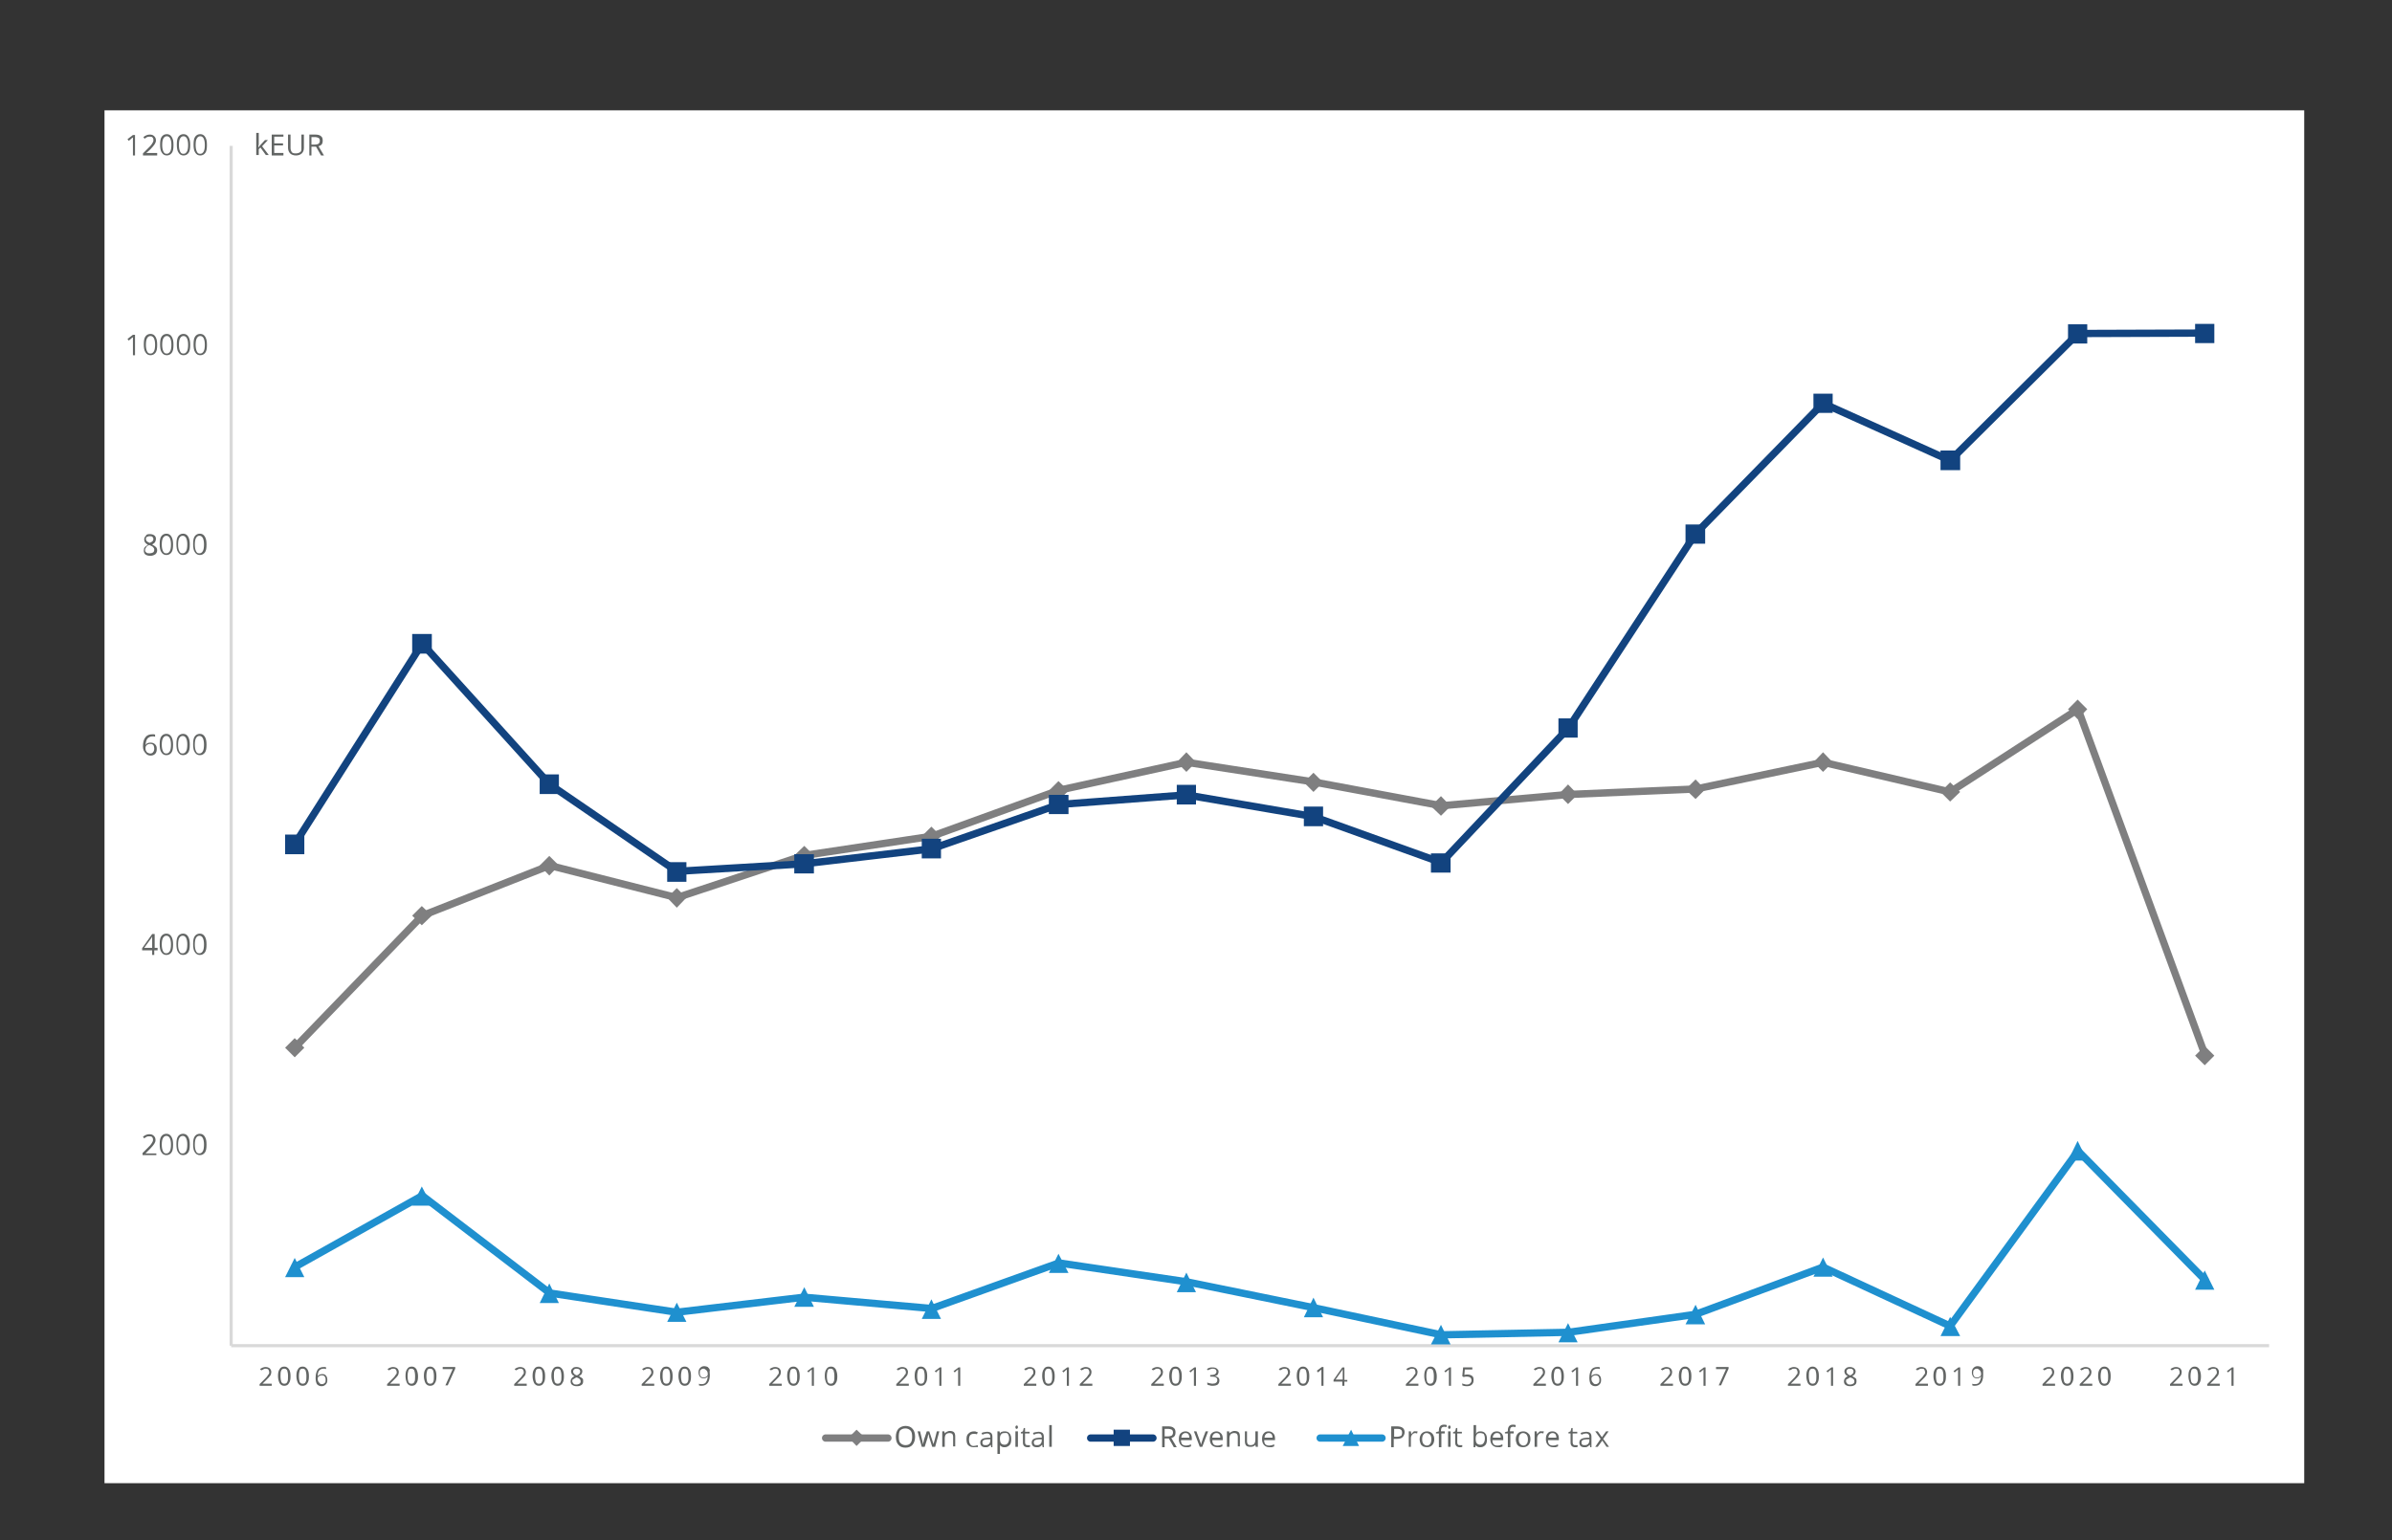 <?xml version="1.0" encoding="UTF-8"?> <svg xmlns="http://www.w3.org/2000/svg" xmlns:xlink="http://www.w3.org/1999/xlink" version="1.1" id="Réteg_1" x="0px" y="0px" viewBox="0 0 572.2 368.6" xml:space="preserve"><rect x="0" y="0" width="572.2" height="368.6" fill="#333333" stroke="none"/> <polygon fill-rule="evenodd" clip-rule="evenodd" fill="#FFFFFF" points="25,26.4 551.2,26.4 551.2,354.9 25,354.9 25,26.4 "></polygon> <g> <defs> <polygon id="SVGID_1_" points="24.9,354.8 551.2,354.8 551.2,26.4 24.9,26.4 24.9,354.8 "></polygon> </defs> <clipPath id="SVGID_00000085972702126146816230000003652615770548559514_"> <use xlink:href="#SVGID_1_" overflow="visible"></use> </clipPath> <line clip-path="url(#SVGID_00000085972702126146816230000003652615770548559514_)" fill="none" stroke="#D9D9D9" stroke-width="0.75" stroke-linejoin="round" stroke-miterlimit="10" x1="55.3" y1="322" x2="55.3" y2="34.9"></line> </g> <g> <defs> <polygon id="SVGID_00000065797206674777268410000011216959623589677953_" points="24.9,354.8 551.2,354.8 551.2,26.4 24.9,26.4 24.9,354.8 "></polygon> </defs> <clipPath id="SVGID_00000048471819509265165950000003917878728330155401_"> <use xlink:href="#SVGID_00000065797206674777268410000011216959623589677953_" overflow="visible"></use> </clipPath> <line clip-path="url(#SVGID_00000048471819509265165950000003917878728330155401_)" fill="none" stroke="#D9D9D9" stroke-width="0.75" stroke-linejoin="round" stroke-miterlimit="10" x1="55.3" y1="322" x2="542.8" y2="322"></line> </g> <g> <defs> <polygon id="SVGID_00000007396929379375746120000001822025388215338639_" points="55.2,322.6 543.2,322.6 543.2,34.9 55.2,34.9 55.2,322.6 "></polygon> </defs> <clipPath id="SVGID_00000077319456319840403970000003229639012339817347_"> <use xlink:href="#SVGID_00000007396929379375746120000001822025388215338639_" overflow="visible"></use> </clipPath> <polyline clip-path="url(#SVGID_00000077319456319840403970000003229639012339817347_)" fill="none" stroke="#7F7F80" stroke-width="1.75" stroke-linecap="round" stroke-linejoin="round" stroke-miterlimit="10" points=" 70.5,250.7 101,219.1 131.5,207.1 161.9,214.8 192.3,204.7 222.9,200.1 253.3,189.1 283.8,182.4 314.2,187.1 344.8,192.8 375.2,190.1 405.6,188.8 436.1,182.4 466.5,189.5 497.1,169.7 527.5,252.5 "></polyline> </g> <g> <defs> <polygon id="SVGID_00000026128490793697989590000003518435703067336087_" points="24.9,354.8 551.2,354.8 551.2,26.4 24.9,26.4 24.9,354.8 "></polygon> </defs> <clipPath id="SVGID_00000034090028043751630860000002279094764197071004_"> <use xlink:href="#SVGID_00000026128490793697989590000003518435703067336087_" overflow="visible"></use> </clipPath> <polygon clip-path="url(#SVGID_00000034090028043751630860000002279094764197071004_)" fill="#7F7F80" points="70.5,248.4 72.8,250.7 70.5,253 68.2,250.7 70.5,248.4 "></polygon> <polygon clip-path="url(#SVGID_00000034090028043751630860000002279094764197071004_)" fill="#7F7F80" points="100.9,216.8 103.3,219.1 100.9,221.4 98.6,219.1 100.9,216.8 "></polygon> <polygon clip-path="url(#SVGID_00000034090028043751630860000002279094764197071004_)" fill="#7F7F80" points="131.4,204.8 133.7,207.1 131.4,209.5 129.1,207.1 131.4,204.8 "></polygon> <polygon clip-path="url(#SVGID_00000034090028043751630860000002279094764197071004_)" fill="#7F7F80" points="161.9,212.5 164.2,214.8 161.9,217.2 159.6,214.8 161.9,212.5 "></polygon> <polygon clip-path="url(#SVGID_00000034090028043751630860000002279094764197071004_)" fill="#7F7F80" points="192.4,202.4 194.7,204.7 192.4,207.1 190,204.7 192.4,202.4 "></polygon> <polygon clip-path="url(#SVGID_00000034090028043751630860000002279094764197071004_)" fill="#7F7F80" points="222.8,197.8 225.1,200.1 222.8,202.4 220.5,200.1 222.8,197.8 "></polygon> <polygon clip-path="url(#SVGID_00000034090028043751630860000002279094764197071004_)" fill="#7F7F80" points="253.2,186.9 255.6,189.2 253.2,191.6 250.9,189.2 253.2,186.9 "></polygon> <polygon clip-path="url(#SVGID_00000034090028043751630860000002279094764197071004_)" fill="#7F7F80" points="283.8,180 286.1,182.4 283.8,184.7 281.5,182.4 283.8,180 "></polygon> <polygon clip-path="url(#SVGID_00000034090028043751630860000002279094764197071004_)" fill="#7F7F80" points="314.2,184.9 316.5,187.2 314.2,189.5 311.9,187.2 314.2,184.9 "></polygon> <polygon clip-path="url(#SVGID_00000034090028043751630860000002279094764197071004_)" fill="#7F7F80" points="344.7,190.5 347,192.9 344.7,195.2 342.3,192.9 344.7,190.5 "></polygon> <polygon clip-path="url(#SVGID_00000034090028043751630860000002279094764197071004_)" fill="#7F7F80" points="375.1,187.7 377.4,190.1 375.1,192.4 372.8,190.1 375.1,187.7 "></polygon> <polygon clip-path="url(#SVGID_00000034090028043751630860000002279094764197071004_)" fill="#7F7F80" points="405.6,186.5 407.9,188.9 405.6,191.2 403.2,188.9 405.6,186.5 "></polygon> <polygon clip-path="url(#SVGID_00000034090028043751630860000002279094764197071004_)" fill="#7F7F80" points="436.1,180 438.4,182.4 436.1,184.7 433.8,182.4 436.1,180 "></polygon> <polygon clip-path="url(#SVGID_00000034090028043751630860000002279094764197071004_)" fill="#7F7F80" points="466.5,187.2 468.9,189.5 466.5,191.8 464.2,189.5 466.5,187.2 "></polygon> <polygon clip-path="url(#SVGID_00000034090028043751630860000002279094764197071004_)" fill="#7F7F80" points="497,167.4 499.3,169.7 497,172.1 494.7,169.7 497,167.4 "></polygon> <polygon clip-path="url(#SVGID_00000034090028043751630860000002279094764197071004_)" fill="#7F7F80" points="527.4,250.3 529.7,252.6 527.4,254.9 525.1,252.6 527.4,250.3 "></polygon> </g> <g> <defs> <polygon id="SVGID_00000153675198913275549770000002531859626943565195_" points="55.2,322.6 543.2,322.6 543.2,34.9 55.2,34.9 55.2,322.6 "></polygon> </defs> <clipPath id="SVGID_00000117651870524756892740000000923898289292570773_"> <use xlink:href="#SVGID_00000153675198913275549770000002531859626943565195_" overflow="visible"></use> </clipPath> <polyline clip-path="url(#SVGID_00000117651870524756892740000000923898289292570773_)" fill="none" stroke="#12437F" stroke-width="1.75" stroke-linecap="round" stroke-linejoin="round" stroke-miterlimit="10" points=" 70.5,202 101,154 131.5,187.7 161.9,208.5 192.3,206.7 222.9,203.1 253.3,192.5 283.8,190.2 314.2,195.4 344.8,206.4 375.2,174.2 405.6,127.7 436.1,96.5 466.5,110.2 497.1,79.8 527.5,79.7 "></polyline> </g> <g> <defs> <polygon id="SVGID_00000118361893326569675120000008508980441648002991_" points="24.9,354.8 551.2,354.8 551.2,26.4 24.9,26.4 24.9,354.8 "></polygon> </defs> <clipPath id="SVGID_00000070823629343842707860000015684509973017000369_"> <use xlink:href="#SVGID_00000118361893326569675120000008508980441648002991_" overflow="visible"></use> </clipPath> <polygon clip-path="url(#SVGID_00000070823629343842707860000015684509973017000369_)" fill-rule="evenodd" clip-rule="evenodd" fill="#12437F" points=" 68.2,199.7 72.8,199.7 72.8,204.4 68.2,204.4 68.2,199.7 "></polygon> <polygon clip-path="url(#SVGID_00000070823629343842707860000015684509973017000369_)" fill-rule="evenodd" clip-rule="evenodd" fill="#12437F" points=" 98.6,151.7 103.3,151.7 103.3,156.4 98.6,156.4 98.6,151.7 "></polygon> <polygon clip-path="url(#SVGID_00000070823629343842707860000015684509973017000369_)" fill-rule="evenodd" clip-rule="evenodd" fill="#12437F" points=" 129.1,185.3 133.7,185.3 133.7,190 129.1,190 129.1,185.3 "></polygon> <polygon clip-path="url(#SVGID_00000070823629343842707860000015684509973017000369_)" fill-rule="evenodd" clip-rule="evenodd" fill="#12437F" points=" 159.6,206.3 164.2,206.3 164.2,211 159.6,211 159.6,206.3 "></polygon> <polygon clip-path="url(#SVGID_00000070823629343842707860000015684509973017000369_)" fill-rule="evenodd" clip-rule="evenodd" fill="#12437F" points=" 190,204.4 194.7,204.4 194.7,209 190,209 190,204.4 "></polygon> <polygon clip-path="url(#SVGID_00000070823629343842707860000015684509973017000369_)" fill-rule="evenodd" clip-rule="evenodd" fill="#12437F" points=" 220.5,200.7 225.1,200.7 225.1,205.4 220.5,205.4 220.5,200.7 "></polygon> <polygon clip-path="url(#SVGID_00000070823629343842707860000015684509973017000369_)" fill-rule="evenodd" clip-rule="evenodd" fill="#12437F" points=" 250.9,190.2 255.6,190.2 255.6,194.8 250.9,194.8 250.9,190.2 "></polygon> <polygon clip-path="url(#SVGID_00000070823629343842707860000015684509973017000369_)" fill-rule="evenodd" clip-rule="evenodd" fill="#12437F" points=" 281.5,187.8 286.1,187.8 286.1,192.5 281.5,192.5 281.5,187.8 "></polygon> <polygon clip-path="url(#SVGID_00000070823629343842707860000015684509973017000369_)" fill-rule="evenodd" clip-rule="evenodd" fill="#12437F" points=" 311.9,193 316.5,193 316.5,197.7 311.9,197.7 311.9,193 "></polygon> <polygon clip-path="url(#SVGID_00000070823629343842707860000015684509973017000369_)" fill-rule="evenodd" clip-rule="evenodd" fill="#12437F" points=" 342.3,204.2 347,204.2 347,208.8 342.3,208.8 342.3,204.2 "></polygon> <polygon clip-path="url(#SVGID_00000070823629343842707860000015684509973017000369_)" fill-rule="evenodd" clip-rule="evenodd" fill="#12437F" points=" 372.8,171.9 377.4,171.9 377.4,176.5 372.8,176.5 372.8,171.9 "></polygon> <polygon clip-path="url(#SVGID_00000070823629343842707860000015684509973017000369_)" fill-rule="evenodd" clip-rule="evenodd" fill="#12437F" points=" 403.2,125.5 407.9,125.5 407.9,130.1 403.2,130.1 403.2,125.5 "></polygon> <polygon clip-path="url(#SVGID_00000070823629343842707860000015684509973017000369_)" fill-rule="evenodd" clip-rule="evenodd" fill="#12437F" points=" 433.8,94.2 438.4,94.2 438.4,98.8 433.8,98.8 433.8,94.2 "></polygon> <polygon clip-path="url(#SVGID_00000070823629343842707860000015684509973017000369_)" fill-rule="evenodd" clip-rule="evenodd" fill="#12437F" points=" 464.2,107.8 468.9,107.8 468.9,112.5 464.2,112.5 464.2,107.8 "></polygon> <polygon clip-path="url(#SVGID_00000070823629343842707860000015684509973017000369_)" fill-rule="evenodd" clip-rule="evenodd" fill="#12437F" points=" 494.7,77.6 499.3,77.6 499.3,82.2 494.7,82.2 494.7,77.6 "></polygon> <polygon clip-path="url(#SVGID_00000070823629343842707860000015684509973017000369_)" fill-rule="evenodd" clip-rule="evenodd" fill="#12437F" points=" 525.1,77.5 529.7,77.5 529.7,82.1 525.1,82.1 525.1,77.5 "></polygon> </g> <g> <defs> <polygon id="SVGID_00000051343918276953425980000009365411042099102111_" points="55.2,322.6 543.2,322.6 543.2,34.9 55.2,34.9 55.2,322.6 "></polygon> </defs> <clipPath id="SVGID_00000168101092979724135760000012577886055725410216_"> <use xlink:href="#SVGID_00000051343918276953425980000009365411042099102111_" overflow="visible"></use> </clipPath> <polyline clip-path="url(#SVGID_00000168101092979724135760000012577886055725410216_)" fill="none" stroke="#1F90CF" stroke-width="1.75" stroke-linecap="round" stroke-linejoin="round" stroke-miterlimit="10" points=" 70.5,303.2 101,286.1 131.5,309.4 161.9,314 192.3,310.4 222.9,313.1 253.3,302.2 283.8,306.7 314.2,312.9 344.8,319.4 375.2,318.8 405.6,314.5 436.1,303.2 466.5,317.3 497.1,275.4 527.5,306.3 "></polyline> </g> <g> <defs> <polygon id="SVGID_00000171715283160152915120000014353023917188788381_" points="24.9,354.8 551.2,354.8 551.2,26.4 24.9,26.4 24.9,354.8 "></polygon> </defs> <clipPath id="SVGID_00000154389630988711265580000004912154143875902900_"> <use xlink:href="#SVGID_00000171715283160152915120000014353023917188788381_" overflow="visible"></use> </clipPath> <polygon clip-path="url(#SVGID_00000154389630988711265580000004912154143875902900_)" fill="#1F90CF" points="70.5,301 72.8,305.6 68.2,305.6 70.5,301 "></polygon> <polygon clip-path="url(#SVGID_00000154389630988711265580000004912154143875902900_)" fill="#1F90CF" points="100.9,283.9 103.3,288.5 98.6,288.5 100.9,283.9 "></polygon> <polygon clip-path="url(#SVGID_00000154389630988711265580000004912154143875902900_)" fill="#1F90CF" points="131.4,307.1 133.7,311.8 129.1,311.8 131.4,307.1 "></polygon> <polygon clip-path="url(#SVGID_00000154389630988711265580000004912154143875902900_)" fill="#1F90CF" points="161.9,311.7 164.2,316.3 159.6,316.3 161.9,311.7 "></polygon> <polygon clip-path="url(#SVGID_00000154389630988711265580000004912154143875902900_)" fill="#1F90CF" points="192.4,308 194.7,312.7 190,312.7 192.4,308 "></polygon> <polygon clip-path="url(#SVGID_00000154389630988711265580000004912154143875902900_)" fill="#1F90CF" points="222.8,310.9 225.1,315.6 220.5,315.6 222.8,310.9 "></polygon> <polygon clip-path="url(#SVGID_00000154389630988711265580000004912154143875902900_)" fill="#1F90CF" points="253.2,300 255.6,304.6 250.9,304.6 253.2,300 "></polygon> <polygon clip-path="url(#SVGID_00000154389630988711265580000004912154143875902900_)" fill="#1F90CF" points="283.8,304.5 286.1,309.2 281.5,309.2 283.8,304.5 "></polygon> <polygon clip-path="url(#SVGID_00000154389630988711265580000004912154143875902900_)" fill="#1F90CF" points="314.2,310.5 316.5,315.2 311.9,315.2 314.2,310.5 "></polygon> <polygon clip-path="url(#SVGID_00000154389630988711265580000004912154143875902900_)" fill="#1F90CF" points="344.7,317 347,321.7 342.3,321.7 344.7,317 "></polygon> <polygon clip-path="url(#SVGID_00000154389630988711265580000004912154143875902900_)" fill="#1F90CF" points="375.1,316.6 377.4,321.2 372.8,321.2 375.1,316.6 "></polygon> <polygon clip-path="url(#SVGID_00000154389630988711265580000004912154143875902900_)" fill="#1F90CF" points="405.6,312.2 407.9,316.9 403.2,316.9 405.6,312.2 "></polygon> <polygon clip-path="url(#SVGID_00000154389630988711265580000004912154143875902900_)" fill="#1F90CF" points="436.1,300.9 438.4,305.5 433.8,305.5 436.1,300.9 "></polygon> <polygon clip-path="url(#SVGID_00000154389630988711265580000004912154143875902900_)" fill="#1F90CF" points="466.5,315.1 468.9,319.7 464.2,319.7 466.5,315.1 "></polygon> <polygon clip-path="url(#SVGID_00000154389630988711265580000004912154143875902900_)" fill="#1F90CF" points="497,273 499.3,277.7 494.7,277.7 497,273 "></polygon> <polygon clip-path="url(#SVGID_00000154389630988711265580000004912154143875902900_)" fill="#1F90CF" points="527.4,304 529.7,308.6 525.1,308.6 527.4,304 "></polygon> </g> <g> <g> <path fill="#626564" d="M37.4,276.4h-3.3v-0.5l1.3-1.3c0.4-0.4,0.7-0.7,0.8-0.9c0.1-0.2,0.2-0.3,0.3-0.5s0.1-0.3,0.1-0.5 c0-0.3-0.1-0.5-0.2-0.6c-0.2-0.2-0.4-0.2-0.7-0.2c-0.2,0-0.4,0-0.6,0.1c-0.2,0.1-0.4,0.2-0.6,0.4l-0.3-0.4c0.5-0.4,1-0.6,1.5-0.6 c0.5,0,0.8,0.1,1.1,0.4s0.4,0.6,0.4,1c0,0.3-0.1,0.6-0.3,0.9s-0.5,0.7-1,1.2l-1.1,1.1v0h2.6V276.4z"></path> <path fill="#626564" d="M41.4,273.9c0,0.9-0.1,1.5-0.4,1.9c-0.3,0.4-0.7,0.6-1.2,0.6c-0.5,0-0.9-0.2-1.2-0.7 c-0.3-0.4-0.4-1.1-0.4-1.9c0-0.9,0.1-1.5,0.4-1.9c0.3-0.4,0.7-0.6,1.2-0.6c0.5,0,0.9,0.2,1.2,0.7S41.4,273,41.4,273.9z M38.7,273.9c0,0.7,0.1,1.2,0.3,1.6s0.4,0.5,0.8,0.5c0.4,0,0.6-0.2,0.8-0.5c0.2-0.3,0.3-0.9,0.3-1.6c0-0.7-0.1-1.2-0.3-1.6 c-0.2-0.3-0.4-0.5-0.8-0.5c-0.4,0-0.6,0.2-0.8,0.5S38.7,273.2,38.7,273.9z"></path> <path fill="#626564" d="M45.4,273.9c0,0.9-0.1,1.5-0.4,1.9c-0.3,0.4-0.7,0.6-1.2,0.6c-0.5,0-0.9-0.2-1.2-0.7 c-0.3-0.4-0.4-1.1-0.4-1.9c0-0.9,0.1-1.5,0.4-1.9c0.3-0.4,0.7-0.6,1.2-0.6c0.5,0,0.9,0.2,1.2,0.7S45.4,273,45.4,273.9z M42.6,273.9c0,0.7,0.1,1.2,0.3,1.6s0.4,0.5,0.8,0.5c0.4,0,0.6-0.2,0.8-0.5c0.2-0.3,0.3-0.9,0.3-1.6c0-0.7-0.1-1.2-0.3-1.6 c-0.2-0.3-0.4-0.5-0.8-0.5c-0.4,0-0.6,0.2-0.8,0.5S42.6,273.2,42.6,273.9z"></path> <path fill="#626564" d="M49.4,273.9c0,0.9-0.1,1.5-0.4,1.9c-0.3,0.4-0.7,0.6-1.2,0.6c-0.5,0-0.9-0.2-1.2-0.7 c-0.3-0.4-0.4-1.1-0.4-1.9c0-0.9,0.1-1.5,0.4-1.9c0.3-0.4,0.7-0.6,1.2-0.6c0.5,0,0.9,0.2,1.2,0.7S49.4,273,49.4,273.9z M46.6,273.9c0,0.7,0.1,1.2,0.3,1.6s0.4,0.5,0.8,0.5c0.4,0,0.6-0.2,0.8-0.5c0.2-0.3,0.3-0.9,0.3-1.6c0-0.7-0.1-1.2-0.3-1.6 c-0.2-0.3-0.4-0.5-0.8-0.5c-0.4,0-0.6,0.2-0.8,0.5S46.6,273.2,46.6,273.9z"></path> </g> </g> <rect x="24.9" y="26.4" fill-rule="evenodd" clip-rule="evenodd" fill="none" width="526.4" height="328.4"></rect> <polygon fill-rule="evenodd" clip-rule="evenodd" fill="none" points="24.9,354.8 551.2,354.8 551.2,26.4 24.9,26.4 24.9,354.8 "></polygon> <g> <g> <path fill="#626564" d="M37.6,227.4h-0.7v1.1h-0.5v-1.1H34v-0.5l2.4-3.4h0.6v3.3h0.7V227.4z M36.4,226.9v-1.7c0-0.3,0-0.7,0-1.1h0 c-0.1,0.2-0.2,0.4-0.3,0.5l-1.6,2.2H36.4z"></path> <path fill="#626564" d="M41.4,226c0,0.9-0.1,1.5-0.4,1.9c-0.3,0.4-0.7,0.6-1.2,0.6c-0.5,0-0.9-0.2-1.2-0.7 c-0.3-0.4-0.4-1.1-0.4-1.9c0-0.9,0.1-1.5,0.4-1.9c0.3-0.4,0.7-0.6,1.2-0.6c0.5,0,0.9,0.2,1.2,0.7S41.4,225.2,41.4,226z M38.7,226 c0,0.7,0.1,1.2,0.3,1.6s0.4,0.5,0.8,0.5c0.4,0,0.6-0.2,0.8-0.5c0.2-0.3,0.3-0.9,0.3-1.6c0-0.7-0.1-1.2-0.3-1.6 c-0.2-0.3-0.4-0.5-0.8-0.5c-0.4,0-0.6,0.2-0.8,0.5S38.7,225.3,38.7,226z"></path> <path fill="#626564" d="M45.4,226c0,0.9-0.1,1.5-0.4,1.9c-0.3,0.4-0.7,0.6-1.2,0.6c-0.5,0-0.9-0.2-1.2-0.7 c-0.3-0.4-0.4-1.1-0.4-1.9c0-0.9,0.1-1.5,0.4-1.9c0.3-0.4,0.7-0.6,1.2-0.6c0.5,0,0.9,0.2,1.2,0.7S45.4,225.2,45.4,226z M42.6,226 c0,0.7,0.1,1.2,0.3,1.6s0.4,0.5,0.8,0.5c0.4,0,0.6-0.2,0.8-0.5c0.2-0.3,0.3-0.9,0.3-1.6c0-0.7-0.1-1.2-0.3-1.6 c-0.2-0.3-0.4-0.5-0.8-0.5c-0.4,0-0.6,0.2-0.8,0.5S42.6,225.3,42.6,226z"></path> <path fill="#626564" d="M49.4,226c0,0.9-0.1,1.5-0.4,1.9c-0.3,0.4-0.7,0.6-1.2,0.6c-0.5,0-0.9-0.2-1.2-0.7 c-0.3-0.4-0.4-1.1-0.4-1.9c0-0.9,0.1-1.5,0.4-1.9c0.3-0.4,0.7-0.6,1.2-0.6c0.5,0,0.9,0.2,1.2,0.7S49.4,225.2,49.4,226z M46.6,226 c0,0.7,0.1,1.2,0.3,1.6s0.4,0.5,0.8,0.5c0.4,0,0.6-0.2,0.8-0.5c0.2-0.3,0.3-0.9,0.3-1.6c0-0.7-0.1-1.2-0.3-1.6 c-0.2-0.3-0.4-0.5-0.8-0.5c-0.4,0-0.6,0.2-0.8,0.5S46.6,225.3,46.6,226z"></path> </g> </g> <rect x="24.9" y="26.4" fill-rule="evenodd" clip-rule="evenodd" fill="none" width="526.4" height="328.4"></rect> <polygon fill-rule="evenodd" clip-rule="evenodd" fill="none" points="24.9,354.8 551.2,354.8 551.2,26.4 24.9,26.4 24.9,354.8 "></polygon> <g> <g> <path fill="#626564" d="M34.2,178.6c0-1,0.2-1.7,0.6-2.2c0.4-0.5,0.9-0.7,1.7-0.7c0.3,0,0.5,0,0.6,0.1v0.5 c-0.2-0.1-0.4-0.1-0.6-0.1c-0.5,0-0.9,0.2-1.2,0.5c-0.3,0.3-0.4,0.9-0.5,1.6h0c0.2-0.4,0.6-0.6,1.2-0.6c0.4,0,0.8,0.1,1.1,0.4 c0.3,0.3,0.4,0.6,0.4,1.1c0,0.5-0.1,0.9-0.4,1.2c-0.3,0.3-0.7,0.4-1.1,0.4c-0.5,0-0.9-0.2-1.2-0.6 C34.4,179.8,34.2,179.3,34.2,178.6z M35.9,180.3c0.3,0,0.6-0.1,0.7-0.3c0.2-0.2,0.3-0.5,0.3-0.9c0-0.3-0.1-0.6-0.2-0.8 c-0.2-0.2-0.4-0.3-0.7-0.3c-0.2,0-0.4,0-0.6,0.1c-0.2,0.1-0.3,0.2-0.4,0.3c-0.1,0.1-0.2,0.3-0.2,0.5c0,0.2,0,0.5,0.1,0.7 c0.1,0.2,0.2,0.4,0.4,0.5C35.5,180.2,35.7,180.3,35.9,180.3z"></path> <path fill="#626564" d="M41.4,178.2c0,0.9-0.1,1.5-0.4,1.9c-0.3,0.4-0.7,0.6-1.2,0.6c-0.5,0-0.9-0.2-1.2-0.7 c-0.3-0.4-0.4-1.1-0.4-1.9c0-0.9,0.1-1.5,0.4-1.9c0.3-0.4,0.7-0.6,1.2-0.6c0.5,0,0.9,0.2,1.2,0.7S41.4,177.4,41.4,178.2z M38.7,178.2c0,0.7,0.1,1.2,0.3,1.6s0.4,0.5,0.8,0.5c0.4,0,0.6-0.2,0.8-0.5c0.2-0.3,0.3-0.9,0.3-1.6c0-0.7-0.1-1.2-0.3-1.6 c-0.2-0.3-0.4-0.5-0.8-0.5c-0.4,0-0.6,0.2-0.8,0.5S38.7,177.5,38.7,178.2z"></path> <path fill="#626564" d="M45.4,178.2c0,0.9-0.1,1.5-0.4,1.9c-0.3,0.4-0.7,0.6-1.2,0.6c-0.5,0-0.9-0.2-1.2-0.7 c-0.3-0.4-0.4-1.1-0.4-1.9c0-0.9,0.1-1.5,0.4-1.9c0.3-0.4,0.7-0.6,1.2-0.6c0.5,0,0.9,0.2,1.2,0.7S45.4,177.4,45.4,178.2z M42.6,178.2c0,0.7,0.1,1.2,0.3,1.6s0.4,0.5,0.8,0.5c0.4,0,0.6-0.2,0.8-0.5c0.2-0.3,0.3-0.9,0.3-1.6c0-0.7-0.1-1.2-0.3-1.6 c-0.2-0.3-0.4-0.5-0.8-0.5c-0.4,0-0.6,0.2-0.8,0.5S42.6,177.5,42.6,178.2z"></path> <path fill="#626564" d="M49.4,178.2c0,0.9-0.1,1.5-0.4,1.9c-0.3,0.4-0.7,0.6-1.2,0.6c-0.5,0-0.9-0.2-1.2-0.7 c-0.3-0.4-0.4-1.1-0.4-1.9c0-0.9,0.1-1.5,0.4-1.9c0.3-0.4,0.7-0.6,1.2-0.6c0.5,0,0.9,0.2,1.2,0.7S49.4,177.4,49.4,178.2z M46.6,178.2c0,0.7,0.1,1.2,0.3,1.6s0.4,0.5,0.8,0.5c0.4,0,0.6-0.2,0.8-0.5c0.2-0.3,0.3-0.9,0.3-1.6c0-0.7-0.1-1.2-0.3-1.6 c-0.2-0.3-0.4-0.5-0.8-0.5c-0.4,0-0.6,0.2-0.8,0.5S46.6,177.5,46.6,178.2z"></path> </g> </g> <rect x="24.9" y="26.4" fill-rule="evenodd" clip-rule="evenodd" fill="none" width="526.4" height="328.4"></rect> <polygon fill-rule="evenodd" clip-rule="evenodd" fill="none" points="24.9,354.8 551.2,354.8 551.2,26.4 24.9,26.4 24.9,354.8 "></polygon> <g> <g> <path fill="#626564" d="M35.8,127.8c0.5,0,0.8,0.1,1.1,0.3c0.3,0.2,0.4,0.5,0.4,0.9c0,0.2-0.1,0.5-0.2,0.7s-0.4,0.4-0.7,0.6 c0.4,0.2,0.7,0.4,0.9,0.6s0.3,0.5,0.3,0.7c0,0.4-0.1,0.7-0.4,1c-0.3,0.2-0.7,0.4-1.2,0.4c-0.5,0-0.9-0.1-1.2-0.3 c-0.3-0.2-0.4-0.6-0.4-1c0-0.6,0.3-1,1-1.3c-0.3-0.2-0.5-0.4-0.7-0.6c-0.1-0.2-0.2-0.4-0.2-0.7c0-0.4,0.1-0.6,0.4-0.9 C35,127.9,35.3,127.8,35.8,127.8z M34.7,131.6c0,0.3,0.1,0.5,0.3,0.6c0.2,0.2,0.5,0.2,0.8,0.2c0.3,0,0.6-0.1,0.8-0.2 s0.3-0.4,0.3-0.7c0-0.2-0.1-0.4-0.3-0.6c-0.2-0.2-0.5-0.3-0.9-0.5c-0.3,0.1-0.6,0.3-0.7,0.5S34.7,131.3,34.7,131.6z M35.8,128.3 c-0.3,0-0.5,0.1-0.7,0.2c-0.2,0.1-0.2,0.3-0.2,0.5c0,0.2,0.1,0.4,0.2,0.5c0.1,0.1,0.4,0.3,0.7,0.4c0.3-0.1,0.6-0.3,0.7-0.4 c0.1-0.2,0.2-0.3,0.2-0.5c0-0.2-0.1-0.4-0.2-0.5C36.3,128.3,36.1,128.3,35.8,128.3z"></path> <path fill="#626564" d="M41.4,130.3c0,0.9-0.1,1.5-0.4,1.9c-0.3,0.4-0.7,0.6-1.2,0.6c-0.5,0-0.9-0.2-1.2-0.7 c-0.3-0.4-0.4-1.1-0.4-1.9c0-0.9,0.1-1.5,0.4-1.9c0.3-0.4,0.7-0.6,1.2-0.6c0.5,0,0.9,0.2,1.2,0.7S41.4,129.5,41.4,130.3z M38.7,130.3c0,0.7,0.1,1.2,0.3,1.6s0.4,0.5,0.8,0.5c0.4,0,0.6-0.2,0.8-0.5c0.2-0.3,0.3-0.9,0.3-1.6c0-0.7-0.1-1.2-0.3-1.6 c-0.2-0.3-0.4-0.5-0.8-0.5c-0.4,0-0.6,0.2-0.8,0.5S38.7,129.6,38.7,130.3z"></path> <path fill="#626564" d="M45.4,130.3c0,0.9-0.1,1.5-0.4,1.9c-0.3,0.4-0.7,0.6-1.2,0.6c-0.5,0-0.9-0.2-1.2-0.7 c-0.3-0.4-0.4-1.1-0.4-1.9c0-0.9,0.1-1.5,0.4-1.9c0.3-0.4,0.7-0.6,1.2-0.6c0.5,0,0.9,0.2,1.2,0.7S45.4,129.5,45.4,130.3z M42.6,130.3c0,0.7,0.1,1.2,0.3,1.6s0.4,0.5,0.8,0.5c0.4,0,0.6-0.2,0.8-0.5c0.2-0.3,0.3-0.9,0.3-1.6c0-0.7-0.1-1.2-0.3-1.6 c-0.2-0.3-0.4-0.5-0.8-0.5c-0.4,0-0.6,0.2-0.8,0.5S42.6,129.6,42.6,130.3z"></path> <path fill="#626564" d="M49.4,130.3c0,0.9-0.1,1.5-0.4,1.9c-0.3,0.4-0.7,0.6-1.2,0.6c-0.5,0-0.9-0.2-1.2-0.7 c-0.3-0.4-0.4-1.1-0.4-1.9c0-0.9,0.1-1.5,0.4-1.9c0.3-0.4,0.7-0.6,1.2-0.6c0.5,0,0.9,0.2,1.2,0.7S49.4,129.5,49.4,130.3z M46.6,130.3c0,0.7,0.1,1.2,0.3,1.6s0.4,0.5,0.8,0.5c0.4,0,0.6-0.2,0.8-0.5c0.2-0.3,0.3-0.9,0.3-1.6c0-0.7-0.1-1.2-0.3-1.6 c-0.2-0.3-0.4-0.5-0.8-0.5c-0.4,0-0.6,0.2-0.8,0.5S46.6,129.6,46.6,130.3z"></path> </g> </g> <rect x="24.9" y="26.4" fill-rule="evenodd" clip-rule="evenodd" fill="none" width="526.4" height="328.4"></rect> <polygon fill-rule="evenodd" clip-rule="evenodd" fill="none" points="24.9,354.8 551.2,354.8 551.2,26.4 24.9,26.4 24.9,354.8 "></polygon> <g> <g> <path fill="#626564" d="M32.4,85h-0.6v-3.5c0-0.3,0-0.6,0-0.8c0,0-0.1,0.1-0.2,0.1c-0.1,0.1-0.3,0.3-0.8,0.7l-0.3-0.4l1.3-1h0.5 V85z"></path> <path fill="#626564" d="M37.6,82.5c0,0.9-0.1,1.5-0.4,1.9c-0.3,0.4-0.7,0.6-1.2,0.6c-0.5,0-0.9-0.2-1.2-0.7 c-0.3-0.4-0.4-1.1-0.4-1.9c0-0.9,0.1-1.5,0.4-1.9c0.3-0.4,0.7-0.6,1.2-0.6c0.5,0,0.9,0.2,1.2,0.7S37.6,81.7,37.6,82.5z M34.9,82.5 c0,0.7,0.1,1.2,0.3,1.6s0.4,0.5,0.8,0.5c0.4,0,0.6-0.2,0.8-0.5c0.2-0.3,0.3-0.9,0.3-1.6c0-0.7-0.1-1.2-0.3-1.6 c-0.2-0.3-0.4-0.5-0.8-0.5c-0.4,0-0.6,0.2-0.8,0.5S34.9,81.8,34.9,82.5z"></path> <path fill="#626564" d="M41.5,82.5c0,0.9-0.1,1.5-0.4,1.9c-0.3,0.4-0.7,0.6-1.2,0.6c-0.5,0-0.9-0.2-1.2-0.7 c-0.3-0.4-0.4-1.1-0.4-1.9c0-0.9,0.1-1.5,0.4-1.9c0.3-0.4,0.7-0.6,1.2-0.6c0.5,0,0.9,0.2,1.2,0.7S41.5,81.7,41.5,82.5z M38.8,82.5 c0,0.7,0.1,1.2,0.3,1.6s0.4,0.5,0.8,0.5c0.4,0,0.6-0.2,0.8-0.5c0.2-0.3,0.3-0.9,0.3-1.6c0-0.7-0.1-1.2-0.3-1.6 c-0.2-0.3-0.4-0.5-0.8-0.5c-0.4,0-0.6,0.2-0.8,0.5S38.8,81.8,38.8,82.5z"></path> <path fill="#626564" d="M45.5,82.5c0,0.9-0.1,1.5-0.4,1.9c-0.3,0.4-0.7,0.6-1.2,0.6c-0.5,0-0.9-0.2-1.2-0.7 c-0.3-0.4-0.4-1.1-0.4-1.9c0-0.9,0.1-1.5,0.4-1.9c0.3-0.4,0.7-0.6,1.2-0.6c0.5,0,0.9,0.2,1.2,0.7S45.5,81.7,45.5,82.5z M42.8,82.5 c0,0.7,0.1,1.2,0.3,1.6s0.4,0.5,0.8,0.5c0.4,0,0.6-0.2,0.8-0.5c0.2-0.3,0.3-0.9,0.3-1.6c0-0.7-0.1-1.2-0.3-1.6 c-0.2-0.3-0.4-0.5-0.8-0.5c-0.4,0-0.6,0.2-0.8,0.5S42.8,81.8,42.8,82.5z"></path> <path fill="#626564" d="M49.5,82.5c0,0.9-0.1,1.5-0.4,1.9c-0.3,0.4-0.7,0.6-1.2,0.6c-0.5,0-0.9-0.2-1.2-0.7 c-0.3-0.4-0.4-1.1-0.4-1.9c0-0.9,0.1-1.5,0.4-1.9c0.3-0.4,0.7-0.6,1.2-0.6c0.5,0,0.9,0.2,1.2,0.7S49.5,81.7,49.5,82.5z M46.8,82.5 c0,0.7,0.1,1.2,0.3,1.6s0.4,0.5,0.8,0.5c0.4,0,0.6-0.2,0.8-0.5c0.2-0.3,0.3-0.9,0.3-1.6c0-0.7-0.1-1.2-0.3-1.6 c-0.2-0.3-0.4-0.5-0.8-0.5c-0.4,0-0.6,0.2-0.8,0.5S46.8,81.8,46.8,82.5z"></path> </g> </g> <rect x="24.9" y="26.4" fill-rule="evenodd" clip-rule="evenodd" fill="none" width="526.4" height="328.4"></rect> <polygon fill-rule="evenodd" clip-rule="evenodd" fill="none" points="24.9,354.8 551.2,354.8 551.2,26.4 24.9,26.4 24.9,354.8 "></polygon> <g> <path fill="#626564" d="M32.4,37.2h-0.6v-3.5c0-0.3,0-0.6,0-0.8c0,0-0.1,0.1-0.2,0.1c-0.1,0.1-0.3,0.3-0.8,0.7l-0.3-0.4l1.3-1h0.5 V37.2z"></path> <path fill="#626564" d="M37.5,37.2h-3.3v-0.5l1.3-1.3c0.4-0.4,0.7-0.7,0.8-0.9c0.1-0.2,0.2-0.3,0.3-0.5s0.1-0.3,0.1-0.5 c0-0.3-0.1-0.5-0.2-0.6c-0.2-0.2-0.4-0.2-0.7-0.2c-0.2,0-0.4,0-0.6,0.1c-0.2,0.1-0.4,0.2-0.6,0.4l-0.3-0.4c0.5-0.4,1-0.6,1.5-0.6 c0.5,0,0.8,0.1,1.1,0.4s0.4,0.6,0.4,1c0,0.3-0.1,0.6-0.3,0.9s-0.5,0.7-1,1.2L35,36.6v0h2.6V37.2z"></path> <path fill="#626564" d="M41.5,34.7c0,0.9-0.1,1.5-0.4,1.9c-0.3,0.4-0.7,0.6-1.2,0.6c-0.5,0-0.9-0.2-1.2-0.7 c-0.3-0.4-0.4-1.1-0.4-1.9c0-0.9,0.1-1.5,0.4-1.9c0.3-0.4,0.7-0.6,1.2-0.6c0.5,0,0.9,0.2,1.2,0.7S41.5,33.8,41.5,34.7z M38.8,34.7 c0,0.7,0.1,1.2,0.3,1.6s0.4,0.5,0.8,0.5c0.4,0,0.6-0.2,0.8-0.5c0.2-0.3,0.3-0.9,0.3-1.6c0-0.7-0.1-1.2-0.3-1.6 c-0.2-0.3-0.4-0.5-0.8-0.5c-0.4,0-0.6,0.2-0.8,0.5S38.8,33.9,38.8,34.7z"></path> <path fill="#626564" d="M45.5,34.7c0,0.9-0.1,1.5-0.4,1.9c-0.3,0.4-0.7,0.6-1.2,0.6c-0.5,0-0.9-0.2-1.2-0.7 c-0.3-0.4-0.4-1.1-0.4-1.9c0-0.9,0.1-1.5,0.4-1.9c0.3-0.4,0.7-0.6,1.2-0.6c0.5,0,0.9,0.2,1.2,0.7S45.5,33.8,45.5,34.7z M42.8,34.7 c0,0.7,0.1,1.2,0.3,1.6s0.4,0.5,0.8,0.5c0.4,0,0.6-0.2,0.8-0.5c0.2-0.3,0.3-0.9,0.3-1.6c0-0.7-0.1-1.2-0.3-1.6 c-0.2-0.3-0.4-0.5-0.8-0.5c-0.4,0-0.6,0.2-0.8,0.5S42.8,33.9,42.8,34.7z"></path> <path fill="#626564" d="M49.5,34.7c0,0.9-0.1,1.5-0.4,1.9c-0.3,0.4-0.7,0.6-1.2,0.6c-0.5,0-0.9-0.2-1.2-0.7 c-0.3-0.4-0.4-1.1-0.4-1.9c0-0.9,0.1-1.5,0.4-1.9c0.3-0.4,0.7-0.6,1.2-0.6c0.5,0,0.9,0.2,1.2,0.7S49.5,33.8,49.5,34.7z M46.8,34.7 c0,0.7,0.1,1.2,0.3,1.6s0.4,0.5,0.8,0.5c0.4,0,0.6-0.2,0.8-0.5c0.2-0.3,0.3-0.9,0.3-1.6c0-0.7-0.1-1.2-0.3-1.6 c-0.2-0.3-0.4-0.5-0.8-0.5c-0.4,0-0.6,0.2-0.8,0.5S46.8,33.9,46.8,34.7z"></path> <path fill="#626564" d="M61.8,35.3c0.1-0.1,0.2-0.3,0.4-0.5l1.2-1.3h0.7L62.7,35l1.6,2.1h-0.7l-1.3-1.8l-0.4,0.4v1.4h-0.6v-5.3h0.6 v2.8C61.8,34.8,61.8,35,61.8,35.3L61.8,35.3z"></path> <path fill="#626564" d="M67.8,37.2H65v-5h2.8v0.5h-2.2v1.6h2.1v0.5h-2.1v1.8h2.2V37.2z"></path> <path fill="#626564" d="M72.7,32.2v3.2c0,0.6-0.2,1-0.5,1.3c-0.3,0.3-0.8,0.5-1.4,0.5c-0.6,0-1.1-0.2-1.4-0.5 c-0.3-0.3-0.5-0.8-0.5-1.3v-3.2h0.6v3.2c0,0.4,0.1,0.7,0.3,1s0.6,0.3,1,0.3c0.4,0,0.7-0.1,1-0.3s0.3-0.5,0.3-1v-3.2H72.7z"></path> <path fill="#626564" d="M74.5,35.1v2.1H74v-5h1.4c0.6,0,1.1,0.1,1.4,0.4c0.3,0.2,0.4,0.6,0.4,1.1c0,0.7-0.3,1.1-1,1.3l1.3,2.2h-0.7 l-1.2-2.1H74.5z M74.5,34.6h0.8c0.4,0,0.7-0.1,0.9-0.2c0.2-0.2,0.3-0.4,0.3-0.7c0-0.3-0.1-0.6-0.3-0.7s-0.5-0.2-0.9-0.2h-0.8V34.6z "></path> </g> <rect x="24.9" y="26.4" fill-rule="evenodd" clip-rule="evenodd" fill="none" width="526.4" height="328.4"></rect> <polygon fill-rule="evenodd" clip-rule="evenodd" fill="none" points="24.9,354.8 551.2,354.8 551.2,26.4 24.9,26.4 24.9,354.8 "></polygon> <g> <path fill="#626564" d="M65,331.6h-2.9v-0.4l1.2-1.2c0.4-0.4,0.6-0.6,0.7-0.8s0.2-0.3,0.3-0.4c0.1-0.1,0.1-0.3,0.1-0.5 c0-0.2-0.1-0.4-0.2-0.6c-0.1-0.1-0.3-0.2-0.6-0.2c-0.2,0-0.4,0-0.5,0.1c-0.2,0.1-0.3,0.2-0.6,0.3l-0.3-0.3c0.4-0.3,0.9-0.5,1.3-0.5 c0.4,0,0.7,0.1,1,0.3c0.2,0.2,0.4,0.5,0.4,0.9c0,0.3-0.1,0.6-0.2,0.8c-0.2,0.3-0.5,0.6-0.9,1l-1,1v0H65V331.6z"></path> <path fill="#626564" d="M69.5,329.3c0,0.8-0.1,1.3-0.4,1.7c-0.2,0.4-0.6,0.6-1.1,0.6c-0.5,0-0.8-0.2-1.1-0.6 c-0.2-0.4-0.4-1-0.4-1.7c0-0.8,0.1-1.3,0.4-1.7c0.2-0.4,0.6-0.6,1.1-0.6c0.5,0,0.8,0.2,1.1,0.6C69.4,328,69.5,328.6,69.5,329.3z M67.1,329.3c0,0.6,0.1,1.1,0.2,1.4c0.2,0.3,0.4,0.4,0.7,0.4c0.3,0,0.6-0.1,0.7-0.4c0.2-0.3,0.2-0.8,0.2-1.4s-0.1-1.1-0.2-1.4 c-0.2-0.3-0.4-0.4-0.7-0.4c-0.3,0-0.6,0.1-0.7,0.4C67.1,328.2,67.1,328.7,67.1,329.3z"></path> <path fill="#626564" d="M73.9,329.3c0,0.8-0.1,1.3-0.4,1.7c-0.2,0.4-0.6,0.6-1.1,0.6c-0.5,0-0.8-0.2-1.1-0.6 c-0.2-0.4-0.4-1-0.4-1.7c0-0.8,0.1-1.3,0.4-1.7c0.2-0.4,0.6-0.6,1.1-0.6c0.5,0,0.8,0.2,1.1,0.6C73.8,328,73.9,328.6,73.9,329.3z M71.5,329.3c0,0.6,0.1,1.1,0.2,1.4c0.2,0.3,0.4,0.4,0.7,0.4c0.3,0,0.6-0.1,0.7-0.4c0.2-0.3,0.2-0.8,0.2-1.4s-0.1-1.1-0.2-1.4 c-0.2-0.3-0.4-0.4-0.7-0.4c-0.3,0-0.6,0.1-0.7,0.4C71.6,328.2,71.5,328.7,71.5,329.3z"></path> <path fill="#626564" d="M75.5,329.7c0-0.9,0.2-1.5,0.5-2c0.3-0.4,0.8-0.6,1.5-0.6c0.2,0,0.4,0,0.5,0.1v0.4 c-0.2-0.1-0.3-0.1-0.5-0.1c-0.5,0-0.8,0.1-1.1,0.4c-0.3,0.3-0.4,0.8-0.4,1.4h0c0.2-0.3,0.6-0.5,1.1-0.5c0.4,0,0.7,0.1,0.9,0.4 c0.2,0.2,0.3,0.6,0.3,1c0,0.5-0.1,0.8-0.4,1.1s-0.6,0.4-1,0.4c-0.5,0-0.8-0.2-1.1-0.5C75.6,330.8,75.5,330.3,75.5,329.7z M77,331.2 c0.3,0,0.5-0.1,0.7-0.3c0.2-0.2,0.2-0.4,0.2-0.8c0-0.3-0.1-0.5-0.2-0.7c-0.1-0.2-0.4-0.3-0.7-0.3c-0.2,0-0.3,0-0.5,0.1 c-0.2,0.1-0.3,0.2-0.4,0.3c-0.1,0.1-0.1,0.3-0.1,0.4c0,0.2,0,0.4,0.1,0.6c0.1,0.2,0.2,0.3,0.3,0.4C76.6,331.2,76.8,331.2,77,331.2z "></path> </g> <rect x="24.9" y="26.4" fill-rule="evenodd" clip-rule="evenodd" fill="none" width="526.4" height="328.4"></rect> <polygon fill-rule="evenodd" clip-rule="evenodd" fill="none" points="24.9,354.8 551.2,354.8 551.2,26.4 24.9,26.4 24.9,354.8 "></polygon> <g> <g> <path fill="#626564" d="M95.5,331.6h-2.9v-0.4l1.2-1.2c0.4-0.4,0.6-0.6,0.7-0.8s0.2-0.3,0.3-0.4c0.1-0.1,0.1-0.3,0.1-0.5 c0-0.2-0.1-0.4-0.2-0.6c-0.1-0.1-0.3-0.2-0.6-0.2c-0.2,0-0.4,0-0.5,0.1c-0.2,0.1-0.3,0.2-0.6,0.3l-0.3-0.3 c0.4-0.3,0.9-0.5,1.3-0.5c0.4,0,0.7,0.1,1,0.3c0.2,0.2,0.4,0.5,0.4,0.9c0,0.3-0.1,0.6-0.2,0.8c-0.2,0.3-0.5,0.6-0.9,1l-1,1v0h2.3 V331.6z"></path> <path fill="#626564" d="M100,329.3c0,0.8-0.1,1.3-0.4,1.7c-0.2,0.4-0.6,0.6-1.1,0.6c-0.5,0-0.8-0.2-1.1-0.6 c-0.2-0.4-0.4-1-0.4-1.7c0-0.8,0.1-1.3,0.4-1.7c0.2-0.4,0.6-0.6,1.1-0.6c0.5,0,0.8,0.2,1.1,0.6C99.8,328,100,328.6,100,329.3z M97.5,329.3c0,0.6,0.1,1.1,0.2,1.4c0.2,0.3,0.4,0.4,0.7,0.4c0.3,0,0.6-0.1,0.7-0.4c0.2-0.3,0.2-0.8,0.2-1.4s-0.1-1.1-0.2-1.4 c-0.2-0.3-0.4-0.4-0.7-0.4c-0.3,0-0.6,0.1-0.7,0.4C97.6,328.2,97.5,328.7,97.5,329.3z"></path> <path fill="#626564" d="M104.4,329.3c0,0.8-0.1,1.3-0.4,1.7c-0.2,0.4-0.6,0.6-1.1,0.6c-0.5,0-0.8-0.2-1.1-0.6 c-0.2-0.4-0.4-1-0.4-1.7c0-0.8,0.1-1.3,0.4-1.7c0.2-0.4,0.6-0.6,1.1-0.6c0.5,0,0.8,0.2,1.1,0.6C104.3,328,104.4,328.6,104.4,329.3 z M102,329.3c0,0.6,0.1,1.1,0.2,1.4c0.2,0.3,0.4,0.4,0.7,0.4c0.3,0,0.6-0.1,0.7-0.4c0.2-0.3,0.2-0.8,0.2-1.4s-0.1-1.1-0.2-1.4 c-0.2-0.3-0.4-0.4-0.7-0.4c-0.3,0-0.6,0.1-0.7,0.4C102.1,328.2,102,328.7,102,329.3z"></path> <path fill="#626564" d="M106.5,331.6l1.8-4h-2.4v-0.5h3v0.4l-1.8,4H106.5z"></path> </g> </g> <rect x="24.9" y="26.4" fill-rule="evenodd" clip-rule="evenodd" fill="none" width="526.4" height="328.4"></rect> <polygon fill-rule="evenodd" clip-rule="evenodd" fill="none" points="24.9,354.8 551.2,354.8 551.2,26.4 24.9,26.4 24.9,354.8 "></polygon> <g> <g> <path fill="#626564" d="M125.9,331.6H123v-0.4l1.2-1.2c0.4-0.4,0.6-0.6,0.7-0.8s0.2-0.3,0.3-0.4c0.1-0.1,0.1-0.3,0.1-0.5 c0-0.2-0.1-0.4-0.2-0.6c-0.1-0.1-0.3-0.2-0.6-0.2c-0.2,0-0.4,0-0.5,0.1c-0.2,0.1-0.3,0.2-0.6,0.3l-0.3-0.3 c0.4-0.3,0.9-0.5,1.3-0.5c0.4,0,0.7,0.1,1,0.3c0.2,0.2,0.4,0.5,0.4,0.9c0,0.3-0.1,0.6-0.2,0.8c-0.2,0.3-0.5,0.6-0.9,1l-1,1v0h2.3 V331.6z"></path> <path fill="#626564" d="M130.4,329.3c0,0.8-0.1,1.3-0.4,1.7c-0.2,0.4-0.6,0.6-1.1,0.6c-0.5,0-0.8-0.2-1.1-0.6 c-0.2-0.4-0.4-1-0.4-1.7c0-0.8,0.1-1.3,0.4-1.7c0.2-0.4,0.6-0.6,1.1-0.6c0.5,0,0.8,0.2,1.1,0.6C130.3,328,130.4,328.6,130.4,329.3 z M128,329.3c0,0.6,0.1,1.1,0.2,1.4c0.2,0.3,0.4,0.4,0.7,0.4c0.3,0,0.6-0.1,0.7-0.4c0.2-0.3,0.2-0.8,0.2-1.4s-0.1-1.1-0.2-1.4 c-0.2-0.3-0.4-0.4-0.7-0.4c-0.3,0-0.6,0.1-0.7,0.4C128.1,328.2,128,328.7,128,329.3z"></path> <path fill="#626564" d="M134.9,329.3c0,0.8-0.1,1.3-0.4,1.7c-0.2,0.4-0.6,0.6-1.1,0.6c-0.5,0-0.8-0.2-1.1-0.6 c-0.2-0.4-0.4-1-0.4-1.7c0-0.8,0.1-1.3,0.4-1.7c0.2-0.4,0.6-0.6,1.1-0.6c0.5,0,0.8,0.2,1.1,0.6C134.8,328,134.9,328.6,134.9,329.3 z M132.5,329.3c0,0.6,0.1,1.1,0.2,1.4c0.2,0.3,0.4,0.4,0.7,0.4c0.3,0,0.6-0.1,0.7-0.4c0.2-0.3,0.2-0.8,0.2-1.4s-0.1-1.1-0.2-1.4 c-0.2-0.3-0.4-0.4-0.7-0.4c-0.3,0-0.6,0.1-0.7,0.4C132.5,328.2,132.5,328.7,132.5,329.3z"></path> <path fill="#626564" d="M137.9,327.1c0.4,0,0.7,0.1,1,0.3s0.4,0.4,0.4,0.8c0,0.2-0.1,0.4-0.2,0.6s-0.4,0.3-0.6,0.5 c0.4,0.2,0.6,0.4,0.8,0.5c0.2,0.2,0.2,0.4,0.2,0.7c0,0.4-0.1,0.7-0.4,0.9c-0.3,0.2-0.6,0.3-1.1,0.3c-0.5,0-0.8-0.1-1.1-0.3 c-0.3-0.2-0.4-0.5-0.4-0.9c0-0.5,0.3-0.9,0.9-1.2c-0.3-0.2-0.5-0.3-0.6-0.5c-0.1-0.2-0.2-0.4-0.2-0.6c0-0.3,0.1-0.6,0.4-0.8 C137.1,327.2,137.5,327.1,137.9,327.1z M136.9,330.5c0,0.2,0.1,0.4,0.3,0.6s0.4,0.2,0.7,0.2c0.3,0,0.5-0.1,0.7-0.2 c0.2-0.1,0.3-0.3,0.3-0.6c0-0.2-0.1-0.4-0.2-0.5s-0.4-0.3-0.8-0.4c-0.3,0.1-0.5,0.3-0.7,0.4C137,330,136.9,330.2,136.9,330.5z M137.9,327.5c-0.3,0-0.5,0.1-0.6,0.2c-0.1,0.1-0.2,0.3-0.2,0.5c0,0.2,0.1,0.3,0.2,0.5c0.1,0.1,0.3,0.3,0.7,0.4 c0.3-0.1,0.5-0.3,0.6-0.4c0.1-0.1,0.2-0.3,0.2-0.5c0-0.2-0.1-0.4-0.2-0.5C138.3,327.5,138.1,327.5,137.9,327.5z"></path> </g> </g> <rect x="24.9" y="26.4" fill-rule="evenodd" clip-rule="evenodd" fill="none" width="526.4" height="328.4"></rect> <polygon fill-rule="evenodd" clip-rule="evenodd" fill="none" points="24.9,354.8 551.2,354.8 551.2,26.4 24.9,26.4 24.9,354.8 "></polygon> <g> <g> <path fill="#626564" d="M156.4,331.6h-2.9v-0.4l1.2-1.2c0.4-0.4,0.6-0.6,0.7-0.8s0.2-0.3,0.3-0.4c0.1-0.1,0.1-0.3,0.1-0.5 c0-0.2-0.1-0.4-0.2-0.6c-0.1-0.1-0.3-0.2-0.6-0.2c-0.2,0-0.4,0-0.5,0.1c-0.2,0.1-0.3,0.2-0.6,0.3l-0.3-0.3 c0.4-0.3,0.9-0.5,1.3-0.5c0.4,0,0.7,0.1,1,0.3c0.2,0.2,0.4,0.5,0.4,0.9c0,0.3-0.1,0.6-0.2,0.8c-0.2,0.3-0.5,0.6-0.9,1l-1,1v0h2.3 V331.6z"></path> <path fill="#626564" d="M160.9,329.3c0,0.8-0.1,1.3-0.4,1.7c-0.2,0.4-0.6,0.6-1.1,0.6c-0.5,0-0.8-0.2-1.1-0.6 c-0.2-0.4-0.4-1-0.4-1.7c0-0.8,0.1-1.3,0.4-1.7c0.2-0.4,0.6-0.6,1.1-0.6c0.5,0,0.8,0.2,1.1,0.6C160.8,328,160.9,328.6,160.9,329.3 z M158.5,329.3c0,0.6,0.1,1.1,0.2,1.4c0.2,0.3,0.4,0.4,0.7,0.4c0.3,0,0.6-0.1,0.7-0.4c0.2-0.3,0.2-0.8,0.2-1.4s-0.1-1.1-0.2-1.4 c-0.2-0.3-0.4-0.4-0.7-0.4c-0.3,0-0.6,0.1-0.7,0.4C158.5,328.2,158.5,328.7,158.5,329.3z"></path> <path fill="#626564" d="M165.3,329.3c0,0.8-0.1,1.3-0.4,1.7c-0.2,0.4-0.6,0.6-1.1,0.6c-0.5,0-0.8-0.2-1.1-0.6 c-0.2-0.4-0.4-1-0.4-1.7c0-0.8,0.1-1.3,0.4-1.7c0.2-0.4,0.6-0.6,1.1-0.6c0.5,0,0.8,0.2,1.1,0.6C165.2,328,165.3,328.6,165.3,329.3 z M162.9,329.3c0,0.6,0.1,1.1,0.2,1.4c0.2,0.3,0.4,0.4,0.7,0.4c0.3,0,0.6-0.1,0.7-0.4c0.2-0.3,0.2-0.8,0.2-1.4s-0.1-1.1-0.2-1.4 c-0.2-0.3-0.4-0.4-0.7-0.4c-0.3,0-0.6,0.1-0.7,0.4C163,328.2,162.9,328.7,162.9,329.3z"></path> <path fill="#626564" d="M169.8,329c0,1.7-0.7,2.6-2,2.6c-0.2,0-0.4,0-0.6-0.1v-0.4c0.2,0.1,0.3,0.1,0.6,0.1c0.5,0,0.9-0.1,1.1-0.5 c0.2-0.3,0.4-0.8,0.4-1.4h0c-0.1,0.2-0.3,0.3-0.4,0.4c-0.2,0.1-0.4,0.1-0.6,0.1c-0.4,0-0.7-0.1-0.9-0.4s-0.3-0.6-0.3-1 c0-0.5,0.1-0.8,0.4-1.1c0.3-0.3,0.6-0.4,1-0.4c0.3,0,0.6,0.1,0.8,0.2c0.2,0.2,0.4,0.4,0.5,0.7C169.7,328.3,169.8,328.6,169.8,329z M168.3,327.5c-0.3,0-0.5,0.1-0.7,0.3c-0.2,0.2-0.2,0.4-0.2,0.8c0,0.3,0.1,0.5,0.2,0.7c0.1,0.2,0.4,0.3,0.7,0.3 c0.2,0,0.4,0,0.5-0.1c0.2-0.1,0.3-0.2,0.4-0.3c0.1-0.1,0.1-0.3,0.1-0.4c0-0.2,0-0.4-0.1-0.6c-0.1-0.2-0.2-0.3-0.3-0.4 C168.6,327.6,168.5,327.5,168.3,327.5z"></path> </g> </g> <rect x="24.9" y="26.4" fill-rule="evenodd" clip-rule="evenodd" fill="none" width="526.4" height="328.4"></rect> <polygon fill-rule="evenodd" clip-rule="evenodd" fill="none" points="24.9,354.8 551.2,354.8 551.2,26.4 24.9,26.4 24.9,354.8 "></polygon> <g> <g> <path fill="#626564" d="M186.9,331.6h-2.9v-0.4l1.2-1.2c0.4-0.4,0.6-0.6,0.7-0.8s0.2-0.3,0.3-0.4c0.1-0.1,0.1-0.3,0.1-0.5 c0-0.2-0.1-0.4-0.2-0.6c-0.1-0.1-0.3-0.2-0.6-0.2c-0.2,0-0.4,0-0.5,0.1c-0.2,0.1-0.3,0.2-0.6,0.3l-0.3-0.3 c0.4-0.3,0.9-0.5,1.3-0.5c0.4,0,0.7,0.1,1,0.3c0.2,0.2,0.4,0.5,0.4,0.9c0,0.3-0.1,0.6-0.2,0.8c-0.2,0.3-0.5,0.6-0.9,1l-1,1v0h2.3 V331.6z"></path> <path fill="#626564" d="M191.3,329.3c0,0.8-0.1,1.3-0.4,1.7c-0.2,0.4-0.6,0.6-1.1,0.6c-0.5,0-0.8-0.2-1.1-0.6 c-0.2-0.4-0.4-1-0.4-1.7c0-0.8,0.1-1.3,0.4-1.7c0.2-0.4,0.6-0.6,1.1-0.6c0.5,0,0.8,0.2,1.1,0.6C191.2,328,191.3,328.6,191.3,329.3 z M188.9,329.3c0,0.6,0.1,1.1,0.2,1.4c0.2,0.3,0.4,0.4,0.7,0.4c0.3,0,0.6-0.1,0.7-0.4c0.2-0.3,0.2-0.8,0.2-1.4s-0.1-1.1-0.2-1.4 c-0.2-0.3-0.4-0.4-0.7-0.4c-0.3,0-0.6,0.1-0.7,0.4C189,328.2,188.9,328.7,188.9,329.3z"></path> <path fill="#626564" d="M194.7,331.6h-0.5v-3.2c0-0.3,0-0.5,0-0.7c0,0-0.1,0.1-0.1,0.1c-0.1,0-0.3,0.2-0.7,0.6l-0.3-0.3l1.2-0.9 h0.4V331.6z"></path> <path fill="#626564" d="M200.3,329.3c0,0.8-0.1,1.3-0.4,1.7c-0.2,0.4-0.6,0.6-1.1,0.6c-0.5,0-0.8-0.2-1.1-0.6 c-0.2-0.4-0.4-1-0.4-1.7c0-0.8,0.1-1.3,0.4-1.7c0.2-0.4,0.6-0.6,1.1-0.6c0.5,0,0.8,0.2,1.1,0.6C200.1,328,200.3,328.6,200.3,329.3 z M197.8,329.3c0,0.6,0.1,1.1,0.2,1.4c0.2,0.3,0.4,0.4,0.7,0.4c0.3,0,0.6-0.1,0.7-0.4c0.2-0.3,0.2-0.8,0.2-1.4s-0.1-1.1-0.2-1.4 c-0.2-0.3-0.4-0.4-0.7-0.4c-0.3,0-0.6,0.1-0.7,0.4C197.9,328.2,197.8,328.7,197.8,329.3z"></path> </g> </g> <rect x="24.9" y="26.4" fill-rule="evenodd" clip-rule="evenodd" fill="none" width="526.4" height="328.4"></rect> <polygon fill-rule="evenodd" clip-rule="evenodd" fill="none" points="24.9,354.8 551.2,354.8 551.2,26.4 24.9,26.4 24.9,354.8 "></polygon> <g> <g> <path fill="#626564" d="M217.3,331.6h-2.9v-0.4l1.2-1.2c0.4-0.4,0.6-0.6,0.7-0.8s0.2-0.3,0.3-0.4c0.1-0.1,0.1-0.3,0.1-0.5 c0-0.2-0.1-0.4-0.2-0.6c-0.1-0.1-0.3-0.2-0.6-0.2c-0.2,0-0.4,0-0.5,0.1c-0.2,0.1-0.3,0.2-0.6,0.3l-0.3-0.3 c0.4-0.3,0.9-0.5,1.3-0.5c0.4,0,0.7,0.1,1,0.3c0.2,0.2,0.4,0.5,0.4,0.9c0,0.3-0.1,0.6-0.2,0.8c-0.2,0.3-0.5,0.6-0.9,1l-1,1v0h2.3 V331.6z"></path> <path fill="#626564" d="M221.8,329.3c0,0.8-0.1,1.3-0.4,1.7c-0.2,0.4-0.6,0.6-1.1,0.6c-0.5,0-0.8-0.2-1.1-0.6 c-0.2-0.4-0.4-1-0.4-1.7c0-0.8,0.1-1.3,0.4-1.7c0.2-0.4,0.6-0.6,1.1-0.6c0.5,0,0.8,0.2,1.1,0.6C221.7,328,221.8,328.6,221.8,329.3 z M219.4,329.3c0,0.6,0.1,1.1,0.2,1.4c0.2,0.3,0.4,0.4,0.7,0.4c0.3,0,0.6-0.1,0.7-0.4c0.2-0.3,0.2-0.8,0.2-1.4s-0.1-1.1-0.2-1.4 c-0.2-0.3-0.4-0.4-0.7-0.4c-0.3,0-0.6,0.1-0.7,0.4C219.5,328.2,219.4,328.7,219.4,329.3z"></path> <path fill="#626564" d="M225.2,331.6h-0.5v-3.2c0-0.3,0-0.5,0-0.7c0,0-0.1,0.1-0.1,0.1c-0.1,0-0.3,0.2-0.7,0.6l-0.3-0.3l1.2-0.9 h0.4V331.6z"></path> <path fill="#626564" d="M229.7,331.6h-0.5v-3.2c0-0.3,0-0.5,0-0.7c0,0-0.1,0.1-0.1,0.1c-0.1,0-0.3,0.2-0.7,0.6l-0.3-0.3l1.2-0.9 h0.4V331.6z"></path> </g> </g> <rect x="24.9" y="26.4" fill-rule="evenodd" clip-rule="evenodd" fill="none" width="526.4" height="328.4"></rect> <polygon fill-rule="evenodd" clip-rule="evenodd" fill="none" points="24.9,354.8 551.2,354.8 551.2,26.4 24.9,26.4 24.9,354.8 "></polygon> <g> <g> <path fill="#626564" d="M247.8,331.6h-2.9v-0.4l1.2-1.2c0.4-0.4,0.6-0.6,0.7-0.8s0.2-0.3,0.3-0.4c0.1-0.1,0.1-0.3,0.1-0.5 c0-0.2-0.1-0.4-0.2-0.6c-0.1-0.1-0.3-0.2-0.6-0.2c-0.2,0-0.4,0-0.5,0.1c-0.2,0.1-0.3,0.2-0.6,0.3l-0.3-0.3 c0.4-0.3,0.9-0.5,1.3-0.5c0.4,0,0.7,0.1,1,0.3c0.2,0.2,0.4,0.5,0.4,0.9c0,0.3-0.1,0.6-0.2,0.8c-0.2,0.3-0.5,0.6-0.9,1l-1,1v0h2.3 V331.6z"></path> <path fill="#626564" d="M252.3,329.3c0,0.8-0.1,1.3-0.4,1.7c-0.2,0.4-0.6,0.6-1.1,0.6c-0.5,0-0.8-0.2-1.1-0.6 c-0.2-0.4-0.4-1-0.4-1.7c0-0.8,0.1-1.3,0.4-1.7c0.2-0.4,0.6-0.6,1.1-0.6c0.5,0,0.8,0.2,1.1,0.6C252.2,328,252.3,328.6,252.3,329.3 z M249.9,329.3c0,0.6,0.1,1.1,0.2,1.4c0.2,0.3,0.4,0.4,0.7,0.4c0.3,0,0.6-0.1,0.7-0.4c0.2-0.3,0.2-0.8,0.2-1.4s-0.1-1.1-0.2-1.4 c-0.2-0.3-0.4-0.4-0.7-0.4c-0.3,0-0.6,0.1-0.7,0.4C249.9,328.2,249.9,328.7,249.9,329.3z"></path> <path fill="#626564" d="M255.7,331.6h-0.5v-3.2c0-0.3,0-0.5,0-0.7c0,0-0.1,0.1-0.1,0.1c-0.1,0-0.3,0.2-0.7,0.6l-0.3-0.3l1.2-0.9 h0.4V331.6z"></path> <path fill="#626564" d="M261.2,331.6h-2.9v-0.4l1.2-1.2c0.4-0.4,0.6-0.6,0.7-0.8s0.2-0.3,0.3-0.4c0.1-0.1,0.1-0.3,0.1-0.5 c0-0.2-0.1-0.4-0.2-0.6c-0.1-0.1-0.3-0.2-0.6-0.2c-0.2,0-0.4,0-0.5,0.1c-0.2,0.1-0.3,0.2-0.6,0.3l-0.3-0.3 c0.4-0.3,0.9-0.5,1.3-0.5c0.4,0,0.7,0.1,1,0.3c0.2,0.2,0.4,0.5,0.4,0.9c0,0.3-0.1,0.6-0.2,0.8c-0.2,0.3-0.5,0.6-0.9,1l-1,1v0h2.3 V331.6z"></path> </g> </g> <rect x="24.9" y="26.4" fill-rule="evenodd" clip-rule="evenodd" fill="none" width="526.4" height="328.4"></rect> <polygon fill-rule="evenodd" clip-rule="evenodd" fill="none" points="24.9,354.8 551.2,354.8 551.2,26.4 24.9,26.4 24.9,354.8 "></polygon> <g> <g> <path fill="#626564" d="M278.3,331.6h-2.9v-0.4l1.2-1.2c0.4-0.4,0.6-0.6,0.7-0.8s0.2-0.3,0.3-0.4c0.1-0.1,0.1-0.3,0.1-0.5 c0-0.2-0.1-0.4-0.2-0.6c-0.1-0.1-0.3-0.2-0.6-0.2c-0.2,0-0.4,0-0.5,0.1c-0.2,0.1-0.3,0.2-0.6,0.3l-0.3-0.3 c0.4-0.3,0.9-0.5,1.3-0.5c0.4,0,0.7,0.1,1,0.3c0.2,0.2,0.4,0.5,0.4,0.9c0,0.3-0.1,0.6-0.2,0.8c-0.2,0.3-0.5,0.6-0.9,1l-1,1v0h2.3 V331.6z"></path> <path fill="#626564" d="M282.7,329.3c0,0.8-0.1,1.3-0.4,1.7c-0.2,0.4-0.6,0.6-1.1,0.6c-0.5,0-0.8-0.2-1.1-0.6 c-0.2-0.4-0.4-1-0.4-1.7c0-0.8,0.1-1.3,0.4-1.7c0.2-0.4,0.6-0.6,1.1-0.6c0.5,0,0.8,0.2,1.1,0.6C282.6,328,282.7,328.6,282.7,329.3 z M280.3,329.3c0,0.6,0.1,1.1,0.2,1.4c0.2,0.3,0.4,0.4,0.7,0.4c0.3,0,0.6-0.1,0.7-0.4c0.2-0.3,0.2-0.8,0.2-1.4s-0.1-1.1-0.2-1.4 c-0.2-0.3-0.4-0.4-0.7-0.4c-0.3,0-0.6,0.1-0.7,0.4C280.4,328.2,280.3,328.7,280.3,329.3z"></path> <path fill="#626564" d="M286.1,331.6h-0.5v-3.2c0-0.3,0-0.5,0-0.7c0,0-0.1,0.1-0.1,0.1c-0.1,0-0.3,0.2-0.7,0.6l-0.3-0.3l1.2-0.9 h0.4V331.6z"></path> <path fill="#626564" d="M291.5,328.2c0,0.3-0.1,0.5-0.2,0.7s-0.4,0.3-0.7,0.4v0c0.4,0,0.6,0.2,0.8,0.3c0.2,0.2,0.3,0.4,0.3,0.7 c0,0.4-0.1,0.7-0.4,1c-0.3,0.2-0.7,0.3-1.3,0.3c-0.2,0-0.4,0-0.6-0.1c-0.2,0-0.4-0.1-0.6-0.2v-0.5c0.2,0.1,0.4,0.2,0.6,0.2 c0.2,0,0.4,0.1,0.6,0.1c0.8,0,1.2-0.3,1.2-0.9c0-0.5-0.4-0.8-1.3-0.8h-0.4v-0.4h0.4c0.3,0,0.6-0.1,0.8-0.2 c0.2-0.2,0.3-0.4,0.3-0.6c0-0.2-0.1-0.4-0.2-0.5s-0.4-0.2-0.6-0.2c-0.2,0-0.4,0-0.6,0.1c-0.2,0.1-0.4,0.1-0.6,0.3l-0.3-0.3 c0.2-0.1,0.4-0.3,0.6-0.3c0.2-0.1,0.5-0.1,0.8-0.1c0.4,0,0.8,0.1,1,0.3S291.5,327.8,291.5,328.2z"></path> </g> </g> <rect x="24.9" y="26.4" fill-rule="evenodd" clip-rule="evenodd" fill="none" width="526.4" height="328.4"></rect> <polygon fill-rule="evenodd" clip-rule="evenodd" fill="none" points="24.9,354.8 551.2,354.8 551.2,26.4 24.9,26.4 24.9,354.8 "></polygon> <g> <g> <path fill="#626564" d="M308.7,331.6h-2.9v-0.4l1.2-1.2c0.4-0.4,0.6-0.6,0.7-0.8s0.2-0.3,0.3-0.4c0.1-0.1,0.1-0.3,0.1-0.5 c0-0.2-0.1-0.4-0.2-0.6s-0.3-0.2-0.6-0.2c-0.2,0-0.4,0-0.5,0.1c-0.2,0.1-0.3,0.2-0.6,0.3l-0.3-0.3c0.4-0.3,0.9-0.5,1.3-0.5 c0.4,0,0.7,0.1,1,0.3c0.2,0.2,0.4,0.5,0.4,0.9c0,0.3-0.1,0.6-0.2,0.8c-0.2,0.3-0.5,0.6-0.9,1l-1,1v0h2.3V331.6z"></path> <path fill="#626564" d="M313.2,329.3c0,0.8-0.1,1.3-0.4,1.7c-0.2,0.4-0.6,0.6-1.1,0.6c-0.5,0-0.8-0.2-1.1-0.6 c-0.2-0.4-0.4-1-0.4-1.7c0-0.8,0.1-1.3,0.4-1.7s0.6-0.6,1.1-0.6c0.5,0,0.8,0.2,1.1,0.6C313.1,328,313.2,328.6,313.2,329.3z M310.8,329.3c0,0.6,0.1,1.1,0.2,1.4c0.2,0.3,0.4,0.4,0.7,0.4c0.3,0,0.6-0.1,0.7-0.4c0.2-0.3,0.2-0.8,0.2-1.4s-0.1-1.1-0.2-1.4 c-0.2-0.3-0.4-0.4-0.7-0.4c-0.3,0-0.6,0.1-0.7,0.4C310.9,328.2,310.8,328.7,310.8,329.3z"></path> <path fill="#626564" d="M316.6,331.6h-0.5v-3.2c0-0.3,0-0.5,0-0.7c0,0-0.1,0.1-0.1,0.1s-0.3,0.2-0.7,0.6L315,328l1.2-0.9h0.4 V331.6z"></path> <path fill="#626564" d="M322.3,330.6h-0.7v1h-0.5v-1H319v-0.4l2.1-3h0.5v3h0.7V330.6z M321.2,330.1v-1.5c0-0.3,0-0.6,0-1h0 c-0.1,0.2-0.2,0.4-0.3,0.5l-1.4,2H321.2z"></path> </g> </g> <rect x="24.9" y="26.4" fill-rule="evenodd" clip-rule="evenodd" fill="none" width="526.4" height="328.4"></rect> <polygon fill-rule="evenodd" clip-rule="evenodd" fill="none" points="24.9,354.8 551.2,354.8 551.2,26.4 24.9,26.4 24.9,354.8 "></polygon> <g> <g> <path fill="#626564" d="M339.2,331.6h-2.9v-0.4l1.2-1.2c0.4-0.4,0.6-0.6,0.7-0.8s0.2-0.3,0.3-0.4c0.1-0.1,0.1-0.3,0.1-0.5 c0-0.2-0.1-0.4-0.2-0.6s-0.3-0.2-0.6-0.2c-0.2,0-0.4,0-0.5,0.1c-0.2,0.1-0.3,0.2-0.6,0.3l-0.3-0.3c0.4-0.3,0.9-0.5,1.3-0.5 c0.4,0,0.7,0.1,1,0.3c0.2,0.2,0.4,0.5,0.4,0.9c0,0.3-0.1,0.6-0.2,0.8c-0.2,0.3-0.5,0.6-0.9,1l-1,1v0h2.3V331.6z"></path> <path fill="#626564" d="M343.7,329.3c0,0.8-0.1,1.3-0.4,1.7c-0.2,0.4-0.6,0.6-1.1,0.6c-0.5,0-0.8-0.2-1.1-0.6 c-0.2-0.4-0.4-1-0.4-1.7c0-0.8,0.1-1.3,0.4-1.7s0.6-0.6,1.1-0.6c0.5,0,0.8,0.2,1.1,0.6C343.5,328,343.7,328.6,343.7,329.3z M341.2,329.3c0,0.6,0.1,1.1,0.2,1.4c0.2,0.3,0.4,0.4,0.7,0.4c0.3,0,0.6-0.1,0.7-0.4c0.2-0.3,0.2-0.8,0.2-1.4s-0.1-1.1-0.2-1.4 c-0.2-0.3-0.4-0.4-0.7-0.4c-0.3,0-0.6,0.1-0.7,0.4C341.3,328.2,341.2,328.7,341.2,329.3z"></path> <path fill="#626564" d="M347.1,331.6h-0.5v-3.2c0-0.3,0-0.5,0-0.7c0,0-0.1,0.1-0.1,0.1s-0.3,0.2-0.7,0.6l-0.3-0.3l1.2-0.9h0.4 V331.6z"></path> <path fill="#626564" d="M351,328.9c0.5,0,0.8,0.1,1.1,0.3c0.3,0.2,0.4,0.5,0.4,1c0,0.5-0.1,0.8-0.4,1.1c-0.3,0.3-0.7,0.4-1.2,0.4 c-0.5,0-0.9-0.1-1.1-0.2v-0.5c0.1,0.1,0.3,0.2,0.5,0.2c0.2,0.1,0.4,0.1,0.6,0.1c0.4,0,0.6-0.1,0.8-0.3c0.2-0.2,0.3-0.4,0.3-0.7 c0-0.6-0.4-0.9-1.1-0.9c-0.2,0-0.5,0-0.8,0.1l-0.3-0.2l0.2-2.1h2.2v0.5h-1.8l-0.1,1.3C350.6,328.9,350.8,328.9,351,328.9z"></path> </g> </g> <rect x="24.9" y="26.4" fill-rule="evenodd" clip-rule="evenodd" fill="none" width="526.4" height="328.4"></rect> <polygon fill-rule="evenodd" clip-rule="evenodd" fill="none" points="24.9,354.8 551.2,354.8 551.2,26.4 24.9,26.4 24.9,354.8 "></polygon> <g> <g> <path fill="#626564" d="M369.7,331.6h-2.9v-0.4l1.2-1.2c0.4-0.4,0.6-0.6,0.7-0.8s0.2-0.3,0.3-0.4c0.1-0.1,0.1-0.3,0.1-0.5 c0-0.2-0.1-0.4-0.2-0.6s-0.3-0.2-0.6-0.2c-0.2,0-0.4,0-0.5,0.1c-0.2,0.1-0.3,0.2-0.6,0.3l-0.3-0.3c0.4-0.3,0.9-0.5,1.3-0.5 c0.4,0,0.7,0.1,1,0.3c0.2,0.2,0.4,0.5,0.4,0.9c0,0.3-0.1,0.6-0.2,0.8c-0.2,0.3-0.5,0.6-0.9,1l-1,1v0h2.3V331.6z"></path> <path fill="#626564" d="M374.1,329.3c0,0.8-0.1,1.3-0.4,1.7c-0.2,0.4-0.6,0.6-1.1,0.6c-0.5,0-0.8-0.2-1.1-0.6 c-0.2-0.4-0.4-1-0.4-1.7c0-0.8,0.1-1.3,0.4-1.7s0.6-0.6,1.1-0.6c0.5,0,0.8,0.2,1.1,0.6C374,328,374.1,328.6,374.1,329.3z M371.7,329.3c0,0.6,0.1,1.1,0.2,1.4c0.2,0.3,0.4,0.4,0.7,0.4c0.3,0,0.6-0.1,0.7-0.4c0.2-0.3,0.2-0.8,0.2-1.4s-0.1-1.1-0.2-1.4 c-0.2-0.3-0.4-0.4-0.7-0.4c-0.3,0-0.6,0.1-0.7,0.4C371.8,328.2,371.7,328.7,371.7,329.3z"></path> <path fill="#626564" d="M377.5,331.6H377v-3.2c0-0.3,0-0.5,0-0.7c0,0-0.1,0.1-0.1,0.1s-0.3,0.2-0.7,0.6l-0.3-0.3l1.2-0.9h0.4 V331.6z"></path> <path fill="#626564" d="M380.2,329.7c0-0.9,0.2-1.5,0.5-2c0.3-0.4,0.8-0.6,1.5-0.6c0.2,0,0.4,0,0.5,0.1v0.4 c-0.2-0.1-0.3-0.1-0.5-0.1c-0.5,0-0.8,0.1-1.1,0.4c-0.3,0.3-0.4,0.8-0.4,1.4h0c0.2-0.3,0.6-0.5,1.1-0.5c0.4,0,0.7,0.1,0.9,0.4 c0.2,0.2,0.3,0.6,0.3,1c0,0.5-0.1,0.8-0.4,1.1s-0.6,0.4-1,0.4c-0.5,0-0.8-0.2-1.1-0.5C380.3,330.8,380.2,330.3,380.2,329.7z M381.7,331.2c0.3,0,0.5-0.1,0.7-0.3s0.2-0.4,0.2-0.8c0-0.3-0.1-0.5-0.2-0.7c-0.1-0.2-0.4-0.3-0.7-0.3c-0.2,0-0.3,0-0.5,0.1 c-0.2,0.1-0.3,0.2-0.4,0.3c-0.1,0.1-0.1,0.3-0.1,0.4c0,0.2,0,0.4,0.1,0.6s0.2,0.3,0.3,0.4C381.3,331.2,381.5,331.2,381.7,331.2z"></path> </g> </g> <rect x="24.9" y="26.4" fill-rule="evenodd" clip-rule="evenodd" fill="none" width="526.4" height="328.4"></rect> <polygon fill-rule="evenodd" clip-rule="evenodd" fill="none" points="24.9,354.8 551.2,354.8 551.2,26.4 24.9,26.4 24.9,354.8 "></polygon> <g> <g> <path fill="#626564" d="M400.1,331.6h-2.9v-0.4l1.2-1.2c0.4-0.4,0.6-0.6,0.7-0.8s0.2-0.3,0.3-0.4c0.1-0.1,0.1-0.3,0.1-0.5 c0-0.2-0.1-0.4-0.2-0.6s-0.3-0.2-0.6-0.2c-0.2,0-0.4,0-0.5,0.1c-0.2,0.1-0.3,0.2-0.6,0.3l-0.3-0.3c0.4-0.3,0.9-0.5,1.3-0.5 c0.4,0,0.7,0.1,1,0.3c0.2,0.2,0.4,0.5,0.4,0.9c0,0.3-0.1,0.6-0.2,0.8c-0.2,0.3-0.5,0.6-0.9,1l-1,1v0h2.3V331.6z"></path> <path fill="#626564" d="M404.6,329.3c0,0.8-0.1,1.3-0.4,1.7c-0.2,0.4-0.6,0.6-1.1,0.6c-0.5,0-0.8-0.2-1.1-0.6 c-0.2-0.4-0.4-1-0.4-1.7c0-0.8,0.1-1.3,0.4-1.7s0.6-0.6,1.1-0.6c0.5,0,0.8,0.2,1.1,0.6C404.5,328,404.6,328.6,404.6,329.3z M402.2,329.3c0,0.6,0.1,1.1,0.2,1.4c0.2,0.3,0.4,0.4,0.7,0.4c0.3,0,0.6-0.1,0.7-0.4c0.2-0.3,0.2-0.8,0.2-1.4s-0.1-1.1-0.2-1.4 c-0.2-0.3-0.4-0.4-0.7-0.4c-0.3,0-0.6,0.1-0.7,0.4C402.3,328.2,402.2,328.7,402.2,329.3z"></path> <path fill="#626564" d="M408,331.6h-0.5v-3.2c0-0.3,0-0.5,0-0.7c0,0-0.1,0.1-0.1,0.1s-0.3,0.2-0.7,0.6l-0.3-0.3l1.2-0.9h0.4V331.6 z"></path> <path fill="#626564" d="M411.1,331.6l1.8-4h-2.4v-0.5h3v0.4l-1.8,4H411.1z"></path> </g> </g> <rect x="24.9" y="26.4" fill-rule="evenodd" clip-rule="evenodd" fill="none" width="526.4" height="328.4"></rect> <polygon fill-rule="evenodd" clip-rule="evenodd" fill="none" points="24.9,354.8 551.2,354.8 551.2,26.4 24.9,26.4 24.9,354.8 "></polygon> <g> <g> <path fill="#626564" d="M430.6,331.6h-2.9v-0.4l1.2-1.2c0.4-0.4,0.6-0.6,0.7-0.8s0.2-0.3,0.3-0.4c0.1-0.1,0.1-0.3,0.1-0.5 c0-0.2-0.1-0.4-0.2-0.6s-0.3-0.2-0.6-0.2c-0.2,0-0.4,0-0.5,0.1c-0.2,0.1-0.3,0.2-0.6,0.3l-0.3-0.3c0.4-0.3,0.9-0.5,1.3-0.5 c0.4,0,0.7,0.1,1,0.3c0.2,0.2,0.4,0.5,0.4,0.9c0,0.3-0.1,0.6-0.2,0.8c-0.2,0.3-0.5,0.6-0.9,1l-1,1v0h2.3V331.6z"></path> <path fill="#626564" d="M435.1,329.3c0,0.8-0.1,1.3-0.4,1.7c-0.2,0.4-0.6,0.6-1.1,0.6c-0.5,0-0.8-0.2-1.1-0.6 c-0.2-0.4-0.4-1-0.4-1.7c0-0.8,0.1-1.3,0.4-1.7s0.6-0.6,1.1-0.6c0.5,0,0.8,0.2,1.1,0.6C435,328,435.1,328.6,435.1,329.3z M432.7,329.3c0,0.6,0.1,1.1,0.2,1.4c0.2,0.3,0.4,0.4,0.7,0.4c0.3,0,0.6-0.1,0.7-0.4c0.2-0.3,0.2-0.8,0.2-1.4s-0.1-1.1-0.2-1.4 c-0.2-0.3-0.4-0.4-0.7-0.4c-0.3,0-0.6,0.1-0.7,0.4C432.7,328.2,432.7,328.7,432.7,329.3z"></path> <path fill="#626564" d="M438.5,331.6H438v-3.2c0-0.3,0-0.5,0-0.7c0,0-0.1,0.1-0.1,0.1s-0.3,0.2-0.7,0.6l-0.3-0.3l1.2-0.9h0.4 V331.6z"></path> <path fill="#626564" d="M442.5,327.1c0.4,0,0.7,0.1,1,0.3c0.2,0.2,0.4,0.4,0.4,0.8c0,0.2-0.1,0.4-0.2,0.6s-0.4,0.3-0.6,0.5 c0.4,0.2,0.6,0.4,0.8,0.5c0.2,0.2,0.2,0.4,0.2,0.7c0,0.4-0.1,0.7-0.4,0.9c-0.3,0.2-0.6,0.3-1.1,0.3c-0.5,0-0.8-0.1-1.1-0.3 s-0.4-0.5-0.4-0.9c0-0.5,0.3-0.9,0.9-1.2c-0.3-0.2-0.5-0.3-0.6-0.5c-0.1-0.2-0.2-0.4-0.2-0.6c0-0.3,0.1-0.6,0.4-0.8 C441.8,327.2,442.1,327.1,442.5,327.1z M441.6,330.5c0,0.2,0.1,0.4,0.3,0.6s0.4,0.2,0.7,0.2c0.3,0,0.5-0.1,0.7-0.2 c0.2-0.1,0.3-0.3,0.3-0.6c0-0.2-0.1-0.4-0.2-0.5s-0.4-0.3-0.8-0.4c-0.3,0.1-0.5,0.3-0.7,0.4C441.6,330,441.6,330.2,441.6,330.5z M442.5,327.5c-0.3,0-0.5,0.1-0.6,0.2c-0.1,0.1-0.2,0.3-0.2,0.5c0,0.2,0.1,0.3,0.2,0.5c0.1,0.1,0.3,0.3,0.7,0.4 c0.3-0.1,0.5-0.3,0.6-0.4c0.1-0.1,0.2-0.3,0.2-0.5c0-0.2-0.1-0.4-0.2-0.5C443,327.5,442.8,327.5,442.5,327.5z"></path> </g> </g> <rect x="24.9" y="26.4" fill-rule="evenodd" clip-rule="evenodd" fill="none" width="526.4" height="328.4"></rect> <polygon fill-rule="evenodd" clip-rule="evenodd" fill="none" points="24.9,354.8 551.2,354.8 551.2,26.4 24.9,26.4 24.9,354.8 "></polygon> <g> <g> <path fill="#626564" d="M461.1,331.6h-2.9v-0.4l1.2-1.2c0.4-0.4,0.6-0.6,0.7-0.8s0.2-0.3,0.3-0.4c0.1-0.1,0.1-0.3,0.1-0.5 c0-0.2-0.1-0.4-0.2-0.6s-0.3-0.2-0.6-0.2c-0.2,0-0.4,0-0.5,0.1c-0.2,0.1-0.3,0.2-0.6,0.3l-0.3-0.3c0.4-0.3,0.9-0.5,1.3-0.5 c0.4,0,0.7,0.1,1,0.3c0.2,0.2,0.4,0.5,0.4,0.9c0,0.3-0.1,0.6-0.2,0.8c-0.2,0.3-0.5,0.6-0.9,1l-1,1v0h2.3V331.6z"></path> <path fill="#626564" d="M465.5,329.3c0,0.8-0.1,1.3-0.4,1.7c-0.2,0.4-0.6,0.6-1.1,0.6c-0.5,0-0.8-0.2-1.1-0.6 c-0.2-0.4-0.4-1-0.4-1.7c0-0.8,0.1-1.3,0.4-1.7s0.6-0.6,1.1-0.6c0.5,0,0.8,0.2,1.1,0.6C465.4,328,465.5,328.6,465.5,329.3z M463.1,329.3c0,0.6,0.1,1.1,0.2,1.4c0.2,0.3,0.4,0.4,0.7,0.4c0.3,0,0.6-0.1,0.7-0.4c0.2-0.3,0.2-0.8,0.2-1.4s-0.1-1.1-0.2-1.4 c-0.2-0.3-0.4-0.4-0.7-0.4c-0.3,0-0.6,0.1-0.7,0.4C463.2,328.2,463.1,328.7,463.1,329.3z"></path> <path fill="#626564" d="M468.9,331.6h-0.5v-3.2c0-0.3,0-0.5,0-0.7c0,0-0.1,0.1-0.1,0.1s-0.3,0.2-0.7,0.6l-0.3-0.3l1.2-0.9h0.4 V331.6z"></path> <path fill="#626564" d="M474.4,329c0,1.7-0.7,2.6-2,2.6c-0.2,0-0.4,0-0.6-0.1v-0.4c0.2,0.1,0.3,0.1,0.6,0.1c0.5,0,0.9-0.1,1.1-0.5 s0.4-0.8,0.4-1.4h0c-0.1,0.2-0.3,0.3-0.4,0.4c-0.2,0.1-0.4,0.1-0.6,0.1c-0.4,0-0.7-0.1-0.9-0.4s-0.3-0.6-0.3-1 c0-0.5,0.1-0.8,0.4-1.1c0.3-0.3,0.6-0.4,1-0.4c0.3,0,0.6,0.1,0.8,0.2c0.2,0.2,0.4,0.4,0.5,0.7C474.4,328.3,474.4,328.6,474.4,329z M472.9,327.5c-0.3,0-0.5,0.1-0.7,0.3c-0.2,0.2-0.2,0.4-0.2,0.8c0,0.3,0.1,0.5,0.2,0.7c0.1,0.2,0.4,0.3,0.7,0.3 c0.2,0,0.4,0,0.5-0.1c0.2-0.1,0.3-0.2,0.4-0.3c0.1-0.1,0.1-0.3,0.1-0.4c0-0.2,0-0.4-0.1-0.6c-0.1-0.2-0.2-0.3-0.3-0.4 C473.3,327.6,473.1,327.5,472.9,327.5z"></path> </g> </g> <rect x="24.9" y="26.4" fill-rule="evenodd" clip-rule="evenodd" fill="none" width="526.4" height="328.4"></rect> <polygon fill-rule="evenodd" clip-rule="evenodd" fill="none" points="24.9,354.8 551.2,354.8 551.2,26.4 24.9,26.4 24.9,354.8 "></polygon> <g> <g> <path fill="#626564" d="M491.5,331.6h-2.9v-0.4l1.2-1.2c0.4-0.4,0.6-0.6,0.7-0.8s0.2-0.3,0.3-0.4c0.1-0.1,0.1-0.3,0.1-0.5 c0-0.2-0.1-0.4-0.2-0.6s-0.3-0.2-0.6-0.2c-0.2,0-0.4,0-0.5,0.1c-0.2,0.1-0.3,0.2-0.6,0.3l-0.3-0.3c0.4-0.3,0.9-0.5,1.3-0.5 c0.4,0,0.7,0.1,1,0.3c0.2,0.2,0.4,0.5,0.4,0.9c0,0.3-0.1,0.6-0.2,0.8c-0.2,0.3-0.5,0.6-0.9,1l-1,1v0h2.3V331.6z"></path> <path fill="#626564" d="M496,329.3c0,0.8-0.1,1.3-0.4,1.7c-0.2,0.4-0.6,0.6-1.1,0.6c-0.5,0-0.8-0.2-1.1-0.6 c-0.2-0.4-0.4-1-0.4-1.7c0-0.8,0.1-1.3,0.4-1.7s0.6-0.6,1.1-0.6c0.5,0,0.8,0.2,1.1,0.6C495.9,328,496,328.6,496,329.3z M493.6,329.3c0,0.6,0.1,1.1,0.2,1.4c0.2,0.3,0.4,0.4,0.7,0.4c0.3,0,0.6-0.1,0.7-0.4c0.2-0.3,0.2-0.8,0.2-1.4s-0.1-1.1-0.2-1.4 c-0.2-0.3-0.4-0.4-0.7-0.4c-0.3,0-0.6,0.1-0.7,0.4C493.7,328.2,493.6,328.7,493.6,329.3z"></path> <path fill="#626564" d="M500.4,331.6h-2.9v-0.4l1.2-1.2c0.4-0.4,0.6-0.6,0.7-0.8s0.2-0.3,0.3-0.4c0.1-0.1,0.1-0.3,0.1-0.5 c0-0.2-0.1-0.4-0.2-0.6s-0.3-0.2-0.6-0.2c-0.2,0-0.4,0-0.5,0.1c-0.2,0.1-0.3,0.2-0.6,0.3l-0.3-0.3c0.4-0.3,0.9-0.5,1.3-0.5 c0.4,0,0.7,0.1,1,0.3c0.2,0.2,0.4,0.5,0.4,0.9c0,0.3-0.1,0.6-0.2,0.8c-0.2,0.3-0.5,0.6-0.9,1l-1,1v0h2.3V331.6z"></path> <path fill="#626564" d="M504.9,329.3c0,0.8-0.1,1.3-0.4,1.7c-0.2,0.4-0.6,0.6-1.1,0.6c-0.5,0-0.8-0.2-1.1-0.6 c-0.2-0.4-0.4-1-0.4-1.7c0-0.8,0.1-1.3,0.4-1.7s0.6-0.6,1.1-0.6c0.5,0,0.8,0.2,1.1,0.6C504.8,328,504.9,328.6,504.9,329.3z M502.5,329.3c0,0.6,0.1,1.1,0.2,1.4c0.2,0.3,0.4,0.4,0.7,0.4c0.3,0,0.6-0.1,0.7-0.4c0.2-0.3,0.2-0.8,0.2-1.4s-0.1-1.1-0.2-1.4 c-0.2-0.3-0.4-0.4-0.7-0.4c-0.3,0-0.6,0.1-0.7,0.4C502.6,328.2,502.5,328.7,502.5,329.3z"></path> </g> </g> <rect x="24.9" y="26.4" fill-rule="evenodd" clip-rule="evenodd" fill="none" width="526.4" height="328.4"></rect> <polygon fill-rule="evenodd" clip-rule="evenodd" fill="none" points="24.9,354.8 551.2,354.8 551.2,26.4 24.9,26.4 24.9,354.8 "></polygon> <g> <g> <path fill="#626564" d="M522,331.6h-2.9v-0.4l1.2-1.2c0.4-0.4,0.6-0.6,0.7-0.8s0.2-0.3,0.3-0.4c0.1-0.1,0.1-0.3,0.1-0.5 c0-0.2-0.1-0.4-0.2-0.6s-0.3-0.2-0.6-0.2c-0.2,0-0.4,0-0.5,0.1c-0.2,0.1-0.3,0.2-0.6,0.3l-0.3-0.3c0.4-0.3,0.9-0.5,1.3-0.5 c0.4,0,0.7,0.1,1,0.3c0.2,0.2,0.4,0.5,0.4,0.9c0,0.3-0.1,0.6-0.2,0.8c-0.2,0.3-0.5,0.6-0.9,1l-1,1v0h2.3V331.6z"></path> <path fill="#626564" d="M526.5,329.3c0,0.8-0.1,1.3-0.4,1.7c-0.2,0.4-0.6,0.6-1.1,0.6c-0.5,0-0.8-0.2-1.1-0.6 c-0.2-0.4-0.4-1-0.4-1.7c0-0.8,0.1-1.3,0.4-1.7s0.6-0.6,1.1-0.6c0.5,0,0.8,0.2,1.1,0.6C526.3,328,526.5,328.6,526.5,329.3z M524,329.3c0,0.6,0.1,1.1,0.2,1.4c0.2,0.3,0.4,0.4,0.7,0.4c0.3,0,0.6-0.1,0.7-0.4c0.2-0.3,0.2-0.8,0.2-1.4s-0.1-1.1-0.2-1.4 c-0.2-0.3-0.4-0.4-0.7-0.4c-0.3,0-0.6,0.1-0.7,0.4C524.1,328.2,524,328.7,524,329.3z"></path> <path fill="#626564" d="M530.9,331.6H528v-0.4l1.2-1.2c0.4-0.4,0.6-0.6,0.7-0.8s0.2-0.3,0.3-0.4c0.1-0.1,0.1-0.3,0.1-0.5 c0-0.2-0.1-0.4-0.2-0.6s-0.3-0.2-0.6-0.2c-0.2,0-0.4,0-0.5,0.1c-0.2,0.1-0.3,0.2-0.6,0.3l-0.3-0.3c0.4-0.3,0.9-0.5,1.3-0.5 c0.4,0,0.7,0.1,1,0.3c0.2,0.2,0.4,0.5,0.4,0.9c0,0.3-0.1,0.6-0.2,0.8c-0.2,0.3-0.5,0.6-0.9,1l-1,1v0h2.3V331.6z"></path> <path fill="#626564" d="M534.3,331.6h-0.5v-3.2c0-0.3,0-0.5,0-0.7c0,0-0.1,0.1-0.1,0.1s-0.3,0.2-0.7,0.6l-0.3-0.3l1.2-0.9h0.4 V331.6z"></path> </g> </g> <rect x="24.9" y="26.4" fill-rule="evenodd" clip-rule="evenodd" fill="none" width="526.4" height="328.4"></rect> <polygon fill-rule="evenodd" clip-rule="evenodd" fill="none" points="24.9,354.8 551.2,354.8 551.2,26.4 24.9,26.4 24.9,354.8 "></polygon> <g> <defs> <polygon id="SVGID_00000041980645637300349750000000651333740023606455_" points="24.9,354.8 551.2,354.8 551.2,26.4 24.9,26.4 24.9,354.8 "></polygon> </defs> <clipPath id="SVGID_00000011019667785934693430000009525038711935704980_"> <use xlink:href="#SVGID_00000041980645637300349750000000651333740023606455_" overflow="visible"></use> </clipPath> <line clip-path="url(#SVGID_00000011019667785934693430000009525038711935704980_)" fill="none" stroke="#7F7F80" stroke-width="1.75" stroke-linecap="round" stroke-linejoin="round" stroke-miterlimit="10" x1="197.5" y1="344.1" x2="212.4" y2="344.1"></line> </g> <g> <defs> <polygon id="SVGID_00000071562076350336769450000017240944349837039241_" points="24.9,354.8 551.2,354.8 551.2,26.4 24.9,26.4 24.9,354.8 "></polygon> </defs> <clipPath id="SVGID_00000017487835584191810390000001619411814899271068_"> <use xlink:href="#SVGID_00000071562076350336769450000017240944349837039241_" overflow="visible"></use> </clipPath> <polygon clip-path="url(#SVGID_00000017487835584191810390000001619411814899271068_)" fill="#7F7F80" points="204.9,342.1 206.9,344 204.9,346 203,344 204.9,342.1 "></polygon> </g> <g> <path fill="#626564" d="M218.9,343.8c0,0.8-0.2,1.4-0.6,1.9c-0.4,0.5-1,0.7-1.7,0.7c-0.7,0-1.3-0.2-1.7-0.7 c-0.4-0.4-0.6-1.1-0.6-1.9c0-0.8,0.2-1.4,0.6-1.9c0.4-0.4,1-0.7,1.7-0.7c0.7,0,1.3,0.2,1.7,0.7C218.7,342.3,218.9,343,218.9,343.8z M215,343.8c0,0.7,0.1,1.2,0.4,1.5c0.3,0.3,0.7,0.5,1.2,0.5c0.6,0,1-0.2,1.2-0.5c0.3-0.3,0.4-0.9,0.4-1.5c0-0.7-0.1-1.2-0.4-1.5 c-0.3-0.3-0.7-0.5-1.2-0.5c-0.6,0-1,0.2-1.3,0.5C215.1,342.6,215,343.1,215,343.8z"></path> <path fill="#626564" d="M223,346.2l-0.7-2.2c0-0.1-0.1-0.4-0.2-0.9h0c-0.1,0.4-0.2,0.7-0.2,0.9l-0.7,2.2h-0.7l-1-3.7h0.6 c0.2,0.9,0.4,1.6,0.5,2.1c0.1,0.5,0.2,0.8,0.2,1h0c0-0.1,0.1-0.3,0.1-0.5c0.1-0.2,0.1-0.4,0.1-0.5l0.7-2.1h0.6l0.7,2.1 c0.1,0.4,0.2,0.7,0.3,1h0c0-0.1,0-0.2,0.1-0.4s0.3-1.1,0.7-2.7h0.6l-1,3.7H223z"></path> <path fill="#626564" d="M228,346.2v-2.4c0-0.3-0.1-0.5-0.2-0.7c-0.1-0.1-0.4-0.2-0.6-0.2c-0.4,0-0.7,0.1-0.9,0.3 c-0.2,0.2-0.3,0.6-0.3,1v2h-0.6v-3.7h0.5l0.1,0.5h0c0.1-0.2,0.3-0.3,0.5-0.4c0.2-0.1,0.4-0.2,0.7-0.2c0.4,0,0.8,0.1,1,0.3 c0.2,0.2,0.3,0.6,0.3,1v2.4H228z"></path> <path fill="#626564" d="M232.9,346.3c-0.5,0-1-0.2-1.3-0.5c-0.3-0.3-0.4-0.8-0.4-1.4c0-0.6,0.1-1.1,0.5-1.4 c0.3-0.3,0.7-0.5,1.3-0.5c0.2,0,0.4,0,0.5,0.1c0.2,0,0.3,0.1,0.4,0.1l-0.2,0.5c-0.1,0-0.3-0.1-0.4-0.1c-0.1,0-0.3,0-0.4,0 c-0.8,0-1.1,0.5-1.1,1.4c0,0.5,0.1,0.8,0.3,1.1s0.5,0.4,0.8,0.4c0.3,0,0.6-0.1,1-0.2v0.5C233.6,346.2,233.3,346.3,232.9,346.3z"></path> <path fill="#626564" d="M237.1,346.2l-0.1-0.5h0c-0.2,0.2-0.4,0.4-0.6,0.5c-0.2,0.1-0.4,0.1-0.7,0.1c-0.4,0-0.7-0.1-0.9-0.3 c-0.2-0.2-0.3-0.5-0.3-0.8c0-0.8,0.6-1.1,1.8-1.2l0.6,0v-0.2c0-0.3-0.1-0.5-0.2-0.6c-0.1-0.1-0.3-0.2-0.6-0.2 c-0.3,0-0.7,0.1-1.1,0.3l-0.2-0.4c0.2-0.1,0.4-0.2,0.6-0.2s0.4-0.1,0.7-0.1c0.4,0,0.8,0.1,1,0.3c0.2,0.2,0.3,0.5,0.3,0.9v2.5H237.1 z M235.8,345.8c0.4,0,0.6-0.1,0.8-0.3c0.2-0.2,0.3-0.5,0.3-0.8v-0.3l-0.6,0c-0.4,0-0.8,0.1-1,0.2s-0.3,0.3-0.3,0.6 c0,0.2,0.1,0.4,0.2,0.5C235.4,345.8,235.6,345.8,235.8,345.8z"></path> <path fill="#626564" d="M240.4,346.3c-0.2,0-0.5,0-0.7-0.1c-0.2-0.1-0.4-0.2-0.5-0.4h0c0,0.2,0,0.4,0,0.6v1.5h-0.6v-5.4h0.5 l0.1,0.5h0c0.1-0.2,0.3-0.4,0.5-0.4c0.2-0.1,0.4-0.1,0.7-0.1c0.5,0,0.9,0.2,1.1,0.5c0.3,0.3,0.4,0.8,0.4,1.4c0,0.6-0.1,1.1-0.4,1.4 C241.2,346.1,240.8,346.3,240.4,346.3z M240.3,342.9c-0.4,0-0.7,0.1-0.8,0.3c-0.2,0.2-0.3,0.5-0.3,1v0.1c0,0.5,0.1,0.9,0.3,1.1 c0.2,0.2,0.5,0.3,0.8,0.3c0.3,0,0.6-0.1,0.8-0.4s0.3-0.6,0.3-1.1c0-0.5-0.1-0.8-0.3-1.1S240.6,342.9,240.3,342.9z"></path> <path fill="#626564" d="M242.9,341.5c0-0.1,0-0.2,0.1-0.3s0.1-0.1,0.2-0.1c0.1,0,0.2,0,0.2,0.1c0.1,0.1,0.1,0.2,0.1,0.3 s0,0.2-0.1,0.3c-0.1,0.1-0.1,0.1-0.2,0.1c-0.1,0-0.2,0-0.2-0.1C242.9,341.7,242.9,341.6,242.9,341.5z M243.5,346.2h-0.6v-3.7h0.6 V346.2z"></path> <path fill="#626564" d="M245.9,345.8c0.1,0,0.2,0,0.3,0c0.1,0,0.2,0,0.2,0v0.4c-0.1,0-0.2,0.1-0.3,0.1c-0.1,0-0.2,0-0.3,0 c-0.7,0-1.1-0.4-1.1-1.1V343h-0.5v-0.3l0.5-0.2l0.2-0.8h0.3v0.9h1.1v0.4h-1.1v2.2c0,0.2,0.1,0.4,0.2,0.5 C245.6,345.8,245.7,345.8,245.9,345.8z"></path> <path fill="#626564" d="M249.4,346.2l-0.1-0.5h0c-0.2,0.2-0.4,0.4-0.6,0.5c-0.2,0.1-0.4,0.1-0.7,0.1c-0.4,0-0.7-0.1-0.9-0.3 c-0.2-0.2-0.3-0.5-0.3-0.8c0-0.8,0.6-1.1,1.8-1.2l0.6,0v-0.2c0-0.3-0.1-0.5-0.2-0.6c-0.1-0.1-0.3-0.2-0.6-0.2 c-0.3,0-0.7,0.1-1.1,0.3l-0.2-0.4c0.2-0.1,0.4-0.2,0.6-0.2s0.4-0.1,0.7-0.1c0.4,0,0.8,0.1,1,0.3c0.2,0.2,0.3,0.5,0.3,0.9v2.5H249.4 z M248.1,345.8c0.4,0,0.6-0.1,0.8-0.3c0.2-0.2,0.3-0.5,0.3-0.8v-0.3l-0.6,0c-0.4,0-0.8,0.1-1,0.2s-0.3,0.3-0.3,0.6 c0,0.2,0.1,0.4,0.2,0.5C247.7,345.8,247.9,345.8,248.1,345.8z"></path> <path fill="#626564" d="M251.5,346.2H251V341h0.6V346.2z"></path> </g> <rect x="24.9" y="26.4" fill-rule="evenodd" clip-rule="evenodd" fill="none" width="526.4" height="328.4"></rect> <polygon fill-rule="evenodd" clip-rule="evenodd" fill="none" points="24.9,354.8 551.2,354.8 551.2,26.4 24.9,26.4 24.9,354.8 "></polygon> <g> <defs> <polygon id="SVGID_00000158007275112333336180000000306661650402775708_" points="24.9,354.8 551.2,354.8 551.2,26.4 24.9,26.4 24.9,354.8 "></polygon> </defs> <clipPath id="SVGID_00000026844960112037935970000003548671169397259198_"> <use xlink:href="#SVGID_00000158007275112333336180000000306661650402775708_" overflow="visible"></use> </clipPath> <line clip-path="url(#SVGID_00000026844960112037935970000003548671169397259198_)" fill="none" stroke="#12437F" stroke-width="1.75" stroke-linecap="round" stroke-linejoin="round" stroke-miterlimit="10" x1="260.9" y1="344.1" x2="275.8" y2="344.1"></line> </g> <g> <defs> <polygon id="SVGID_00000036220196283701470000000006473742737788243849_" points="24.9,354.8 551.2,354.8 551.2,26.4 24.9,26.4 24.9,354.8 "></polygon> </defs> <clipPath id="SVGID_00000023988012870979545730000002434512238511734945_"> <use xlink:href="#SVGID_00000036220196283701470000000006473742737788243849_" overflow="visible"></use> </clipPath> <polygon clip-path="url(#SVGID_00000023988012870979545730000002434512238511734945_)" fill-rule="evenodd" clip-rule="evenodd" fill="#12437F" points=" 266.4,342.1 270.3,342.1 270.3,346 266.4,346 266.4,342.1 "></polygon> </g> <g> <g> <path fill="#626564" d="M278.6,344.2v2.1H278v-5h1.4c0.6,0,1.1,0.1,1.4,0.4c0.3,0.2,0.4,0.6,0.4,1.1c0,0.7-0.3,1.1-1,1.3l1.3,2.2 h-0.7l-1.2-2.1H278.6z M278.6,343.7h0.8c0.4,0,0.7-0.1,0.9-0.2c0.2-0.2,0.3-0.4,0.3-0.7c0-0.3-0.1-0.6-0.3-0.7s-0.5-0.2-0.9-0.2 h-0.8V343.7z"></path> <path fill="#626564" d="M283.8,346.3c-0.6,0-1-0.2-1.3-0.5s-0.5-0.8-0.5-1.4c0-0.6,0.1-1.1,0.4-1.4s0.7-0.5,1.2-0.5 c0.5,0,0.8,0.2,1.1,0.5c0.3,0.3,0.4,0.7,0.4,1.2v0.4h-2.6c0,0.4,0.1,0.8,0.3,1c0.2,0.2,0.5,0.3,0.9,0.3c0.4,0,0.8-0.1,1.2-0.3v0.5 c-0.2,0.1-0.4,0.1-0.6,0.2C284.3,346.3,284,346.3,283.8,346.3z M283.6,342.9c-0.3,0-0.5,0.1-0.7,0.3c-0.2,0.2-0.3,0.5-0.3,0.8h1.9 c0-0.4-0.1-0.6-0.2-0.8C284.2,343,283.9,342.9,283.6,342.9z"></path> <path fill="#626564" d="M287,346.2l-1.4-3.7h0.6l0.8,2.2c0.2,0.5,0.3,0.9,0.3,1h0c0-0.1,0.1-0.4,0.2-0.7c0.1-0.4,0.4-1.2,0.9-2.5 h0.6l-1.4,3.7H287z"></path> <path fill="#626564" d="M291.2,346.3c-0.5,0-1-0.2-1.3-0.5s-0.5-0.8-0.5-1.4c0-0.6,0.1-1.1,0.4-1.4s0.7-0.5,1.2-0.5 c0.5,0,0.8,0.2,1.1,0.5c0.3,0.3,0.4,0.7,0.4,1.2v0.4H290c0,0.4,0.1,0.8,0.3,1s0.5,0.3,0.9,0.3c0.4,0,0.8-0.1,1.2-0.3v0.5 c-0.2,0.1-0.4,0.1-0.6,0.2C291.6,346.3,291.4,346.3,291.2,346.3z M291,342.9c-0.3,0-0.5,0.1-0.7,0.3c-0.2,0.2-0.3,0.5-0.3,0.8h1.9 c0-0.4-0.1-0.6-0.2-0.8C291.5,343,291.3,342.9,291,342.9z"></path> <path fill="#626564" d="M296.1,346.2v-2.4c0-0.3-0.1-0.5-0.2-0.7c-0.1-0.1-0.4-0.2-0.6-0.2c-0.4,0-0.7,0.1-0.9,0.3 c-0.2,0.2-0.3,0.6-0.3,1v2h-0.6v-3.7h0.5l0.1,0.5h0c0.1-0.2,0.3-0.3,0.5-0.4c0.2-0.1,0.4-0.2,0.7-0.2c0.4,0,0.8,0.1,1,0.3 s0.3,0.6,0.3,1v2.4H296.1z"></path> <path fill="#626564" d="M298.3,342.5v2.4c0,0.3,0.1,0.5,0.2,0.7c0.1,0.1,0.4,0.2,0.6,0.2c0.4,0,0.7-0.1,0.9-0.3 c0.2-0.2,0.3-0.6,0.3-1v-2h0.6v3.7h-0.5l-0.1-0.5h0c-0.1,0.2-0.3,0.3-0.5,0.4c-0.2,0.1-0.4,0.1-0.7,0.1c-0.5,0-0.8-0.1-1-0.3 s-0.3-0.6-0.3-1v-2.4H298.3z"></path> <path fill="#626564" d="M303.7,346.3c-0.6,0-1-0.2-1.3-0.5s-0.5-0.8-0.5-1.4c0-0.6,0.1-1.1,0.4-1.4c0.3-0.4,0.7-0.5,1.2-0.5 c0.5,0,0.8,0.2,1.1,0.5c0.3,0.3,0.4,0.7,0.4,1.2v0.4h-2.6c0,0.4,0.1,0.8,0.3,1c0.2,0.2,0.5,0.3,0.9,0.3c0.4,0,0.8-0.1,1.2-0.3v0.5 c-0.2,0.1-0.4,0.1-0.6,0.2C304.1,346.3,303.9,346.3,303.7,346.3z M303.5,342.9c-0.3,0-0.5,0.1-0.7,0.3c-0.2,0.2-0.3,0.5-0.3,0.8 h1.9c0-0.4-0.1-0.6-0.2-0.8C304,343,303.8,342.9,303.5,342.9z"></path> </g> </g> <rect x="24.9" y="26.4" fill-rule="evenodd" clip-rule="evenodd" fill="none" width="526.4" height="328.4"></rect> <polygon fill-rule="evenodd" clip-rule="evenodd" fill="none" points="24.9,354.8 551.2,354.8 551.2,26.4 24.9,26.4 24.9,354.8 "></polygon> <g> <defs> <polygon id="SVGID_00000104694214545708236360000015322317853329010313_" points="24.9,354.8 551.2,354.8 551.2,26.4 24.9,26.4 24.9,354.8 "></polygon> </defs> <clipPath id="SVGID_00000139975433760899529590000016476880656485782663_"> <use xlink:href="#SVGID_00000104694214545708236360000015322317853329010313_" overflow="visible"></use> </clipPath> <line clip-path="url(#SVGID_00000139975433760899529590000016476880656485782663_)" fill="none" stroke="#1F90CF" stroke-width="1.75" stroke-linecap="round" stroke-linejoin="round" stroke-miterlimit="10" x1="315.8" y1="344.1" x2="330.6" y2="344.1"></line> </g> <g> <defs> <polygon id="SVGID_00000121273699100866697090000012495745047566931094_" points="24.9,354.8 551.2,354.8 551.2,26.4 24.9,26.4 24.9,354.8 "></polygon> </defs> <clipPath id="SVGID_00000000905780769944057470000008017197418190637736_"> <use xlink:href="#SVGID_00000121273699100866697090000012495745047566931094_" overflow="visible"></use> </clipPath> <polygon clip-path="url(#SVGID_00000000905780769944057470000008017197418190637736_)" fill="#1F90CF" points="323.2,342.1 325.1,346 321.2,346 323.2,342.1 "></polygon> </g> <g> <g> <path fill="#626564" d="M336,342.7c0,0.5-0.2,0.9-0.5,1.2c-0.3,0.3-0.8,0.4-1.5,0.4h-0.6v2h-0.6v-5h1.3 C335.4,341.3,336,341.8,336,342.7z M333.5,343.8h0.5c0.5,0,0.9-0.1,1.1-0.2s0.3-0.4,0.3-0.8c0-0.3-0.1-0.6-0.3-0.7 c-0.2-0.2-0.6-0.2-1-0.2h-0.6V343.8z"></path> <path fill="#626564" d="M338.7,342.5c0.2,0,0.3,0,0.4,0l-0.1,0.5c-0.2,0-0.3-0.1-0.4-0.1c-0.3,0-0.6,0.1-0.8,0.4 c-0.2,0.2-0.3,0.5-0.3,0.9v2H337v-3.7h0.5l0.1,0.7h0c0.1-0.2,0.3-0.4,0.5-0.6S338.5,342.5,338.7,342.5z"></path> <path fill="#626564" d="M343.1,344.4c0,0.6-0.2,1.1-0.5,1.4c-0.3,0.3-0.7,0.5-1.3,0.5c-0.3,0-0.6-0.1-0.9-0.2 c-0.3-0.2-0.5-0.4-0.6-0.7c-0.1-0.3-0.2-0.6-0.2-1c0-0.6,0.2-1.1,0.5-1.4s0.7-0.5,1.3-0.5c0.5,0,0.9,0.2,1.2,0.5 C342.9,343.3,343.1,343.8,343.1,344.4z M340.2,344.4c0,0.5,0.1,0.8,0.3,1.1c0.2,0.2,0.5,0.4,0.8,0.4s0.6-0.1,0.8-0.4 c0.2-0.2,0.3-0.6,0.3-1.1c0-0.5-0.1-0.8-0.3-1.1c-0.2-0.2-0.5-0.4-0.8-0.4c-0.4,0-0.6,0.1-0.8,0.4 C340.3,343.5,340.2,343.9,340.2,344.4z"></path> <path fill="#626564" d="M345.7,343h-0.9v3.3h-0.6V343h-0.7v-0.3l0.7-0.2v-0.2c0-0.9,0.4-1.4,1.2-1.4c0.2,0,0.4,0,0.7,0.1l-0.1,0.5 c-0.2-0.1-0.4-0.1-0.6-0.1c-0.2,0-0.4,0.1-0.5,0.2c-0.1,0.1-0.2,0.4-0.2,0.7v0.2h0.9V343z M346.4,341.5c0-0.1,0-0.2,0.1-0.3 s0.1-0.1,0.2-0.1c0.1,0,0.2,0,0.2,0.1c0.1,0.1,0.1,0.2,0.1,0.3s0,0.2-0.1,0.3c-0.1,0.1-0.1,0.1-0.2,0.1c-0.1,0-0.2,0-0.2-0.1 C346.4,341.7,346.4,341.6,346.4,341.5z M347,346.2h-0.6v-3.7h0.6V346.2z"></path> <path fill="#626564" d="M349.3,345.8c0.1,0,0.2,0,0.3,0c0.1,0,0.2,0,0.2,0v0.4c-0.1,0-0.2,0.1-0.3,0.1s-0.2,0-0.3,0 c-0.7,0-1.1-0.4-1.1-1.1V343h-0.5v-0.3l0.5-0.2l0.2-0.8h0.3v0.9h1.1v0.4h-1.1v2.2c0,0.2,0.1,0.4,0.2,0.5S349.1,345.8,349.3,345.8z "></path> <path fill="#626564" d="M354.2,342.5c0.5,0,0.9,0.2,1.1,0.5c0.3,0.3,0.4,0.8,0.4,1.4s-0.1,1.1-0.4,1.4c-0.3,0.3-0.7,0.5-1.1,0.5 c-0.2,0-0.5,0-0.7-0.1c-0.2-0.1-0.4-0.2-0.5-0.4h0l-0.1,0.5h-0.4V341h0.6v1.3c0,0.3,0,0.5,0,0.8h0 C353.3,342.6,353.6,342.5,354.2,342.5z M354.1,342.9c-0.4,0-0.7,0.1-0.8,0.3c-0.2,0.2-0.3,0.6-0.3,1.1s0.1,0.9,0.3,1.1 c0.2,0.2,0.5,0.3,0.8,0.3c0.3,0,0.6-0.1,0.8-0.4c0.2-0.3,0.3-0.6,0.3-1.1c0-0.5-0.1-0.8-0.3-1.1 C354.7,343,354.4,342.9,354.1,342.9z"></path> <path fill="#626564" d="M358.3,346.3c-0.6,0-1-0.2-1.3-0.5s-0.5-0.8-0.5-1.4c0-0.6,0.1-1.1,0.4-1.4c0.3-0.4,0.7-0.5,1.2-0.5 c0.5,0,0.8,0.2,1.1,0.5c0.3,0.3,0.4,0.7,0.4,1.2v0.4h-2.6c0,0.4,0.1,0.8,0.3,1c0.2,0.2,0.5,0.3,0.9,0.3c0.4,0,0.8-0.1,1.2-0.3v0.5 c-0.2,0.1-0.4,0.1-0.6,0.2C358.8,346.3,358.5,346.3,358.3,346.3z M358.1,342.9c-0.3,0-0.5,0.1-0.7,0.3c-0.2,0.2-0.3,0.5-0.3,0.8 h1.9c0-0.4-0.1-0.6-0.2-0.8C358.7,343,358.4,342.9,358.1,342.9z"></path> <path fill="#626564" d="M362.2,343h-0.9v3.3h-0.6V343h-0.7v-0.3l0.7-0.2v-0.2c0-0.9,0.4-1.4,1.2-1.4c0.2,0,0.4,0,0.7,0.1l-0.1,0.5 c-0.2-0.1-0.4-0.1-0.6-0.1c-0.2,0-0.4,0.1-0.5,0.2c-0.1,0.1-0.2,0.4-0.2,0.7v0.2h0.9V343z"></path> <path fill="#626564" d="M366.1,344.4c0,0.6-0.2,1.1-0.5,1.4c-0.3,0.3-0.7,0.5-1.3,0.5c-0.3,0-0.6-0.1-0.9-0.2 c-0.3-0.2-0.5-0.4-0.6-0.7c-0.1-0.3-0.2-0.6-0.2-1c0-0.6,0.2-1.1,0.5-1.4s0.7-0.5,1.3-0.5c0.5,0,0.9,0.2,1.2,0.5 C366,343.3,366.1,343.8,366.1,344.4z M363.3,344.4c0,0.5,0.1,0.8,0.3,1.1c0.2,0.2,0.5,0.4,0.8,0.4s0.6-0.1,0.8-0.4 c0.2-0.2,0.3-0.6,0.3-1.1c0-0.5-0.1-0.8-0.3-1.1c-0.2-0.2-0.5-0.4-0.8-0.4c-0.4,0-0.6,0.1-0.8,0.4 C363.4,343.5,363.3,343.9,363.3,344.4z"></path> <path fill="#626564" d="M368.9,342.5c0.2,0,0.3,0,0.4,0l-0.1,0.5c-0.2,0-0.3-0.1-0.4-0.1c-0.3,0-0.6,0.1-0.8,0.4 c-0.2,0.2-0.3,0.5-0.3,0.9v2h-0.6v-3.7h0.5l0.1,0.7h0c0.1-0.2,0.3-0.4,0.5-0.6S368.6,342.5,368.9,342.5z"></path> <path fill="#626564" d="M371.6,346.3c-0.6,0-1-0.2-1.3-0.5s-0.5-0.8-0.5-1.4c0-0.6,0.1-1.1,0.4-1.4c0.3-0.4,0.7-0.5,1.2-0.5 c0.5,0,0.8,0.2,1.1,0.5c0.3,0.3,0.4,0.7,0.4,1.2v0.4h-2.6c0,0.4,0.1,0.8,0.3,1c0.2,0.2,0.5,0.3,0.9,0.3c0.4,0,0.8-0.1,1.2-0.3v0.5 c-0.2,0.1-0.4,0.1-0.6,0.2C372,346.3,371.8,346.3,371.6,346.3z M371.4,342.9c-0.3,0-0.5,0.1-0.7,0.3c-0.2,0.2-0.3,0.5-0.3,0.8h1.9 c0-0.4-0.1-0.6-0.2-0.8C371.9,343,371.7,342.9,371.4,342.9z"></path> <path fill="#626564" d="M376.9,345.8c0.1,0,0.2,0,0.3,0c0.1,0,0.2,0,0.2,0v0.4c-0.1,0-0.2,0.1-0.3,0.1s-0.2,0-0.3,0 c-0.7,0-1.1-0.4-1.1-1.1V343h-0.5v-0.3l0.5-0.2l0.2-0.8h0.3v0.9h1.1v0.4h-1.1v2.2c0,0.2,0.1,0.4,0.2,0.5S376.7,345.8,376.9,345.8z "></path> <path fill="#626564" d="M380.4,346.2l-0.1-0.5h0c-0.2,0.2-0.4,0.4-0.6,0.5s-0.4,0.1-0.7,0.1c-0.4,0-0.7-0.1-0.9-0.3 c-0.2-0.2-0.3-0.5-0.3-0.8c0-0.8,0.6-1.1,1.8-1.2l0.6,0v-0.2c0-0.3-0.1-0.5-0.2-0.6c-0.1-0.1-0.3-0.2-0.6-0.2 c-0.3,0-0.7,0.1-1.1,0.3l-0.2-0.4c0.2-0.1,0.4-0.2,0.6-0.2s0.4-0.1,0.7-0.1c0.4,0,0.8,0.1,1,0.3c0.2,0.2,0.3,0.5,0.3,0.9v2.5 H380.4z M379.1,345.8c0.4,0,0.6-0.1,0.8-0.3c0.2-0.2,0.3-0.5,0.3-0.8v-0.3l-0.6,0c-0.4,0-0.8,0.1-1,0.2s-0.3,0.3-0.3,0.6 c0,0.2,0.1,0.4,0.2,0.5C378.7,345.8,378.9,345.8,379.1,345.8z"></path> <path fill="#626564" d="M382.9,344.3l-1.3-1.8h0.6l1,1.4l1-1.4h0.6l-1.3,1.8l1.4,1.9h-0.6l-1-1.5l-1.1,1.5h-0.6L382.9,344.3z"></path> </g> </g> <rect x="24.9" y="26.4" fill-rule="evenodd" clip-rule="evenodd" fill="none" width="526.4" height="328.4"></rect> <polygon fill-rule="evenodd" clip-rule="evenodd" fill="none" points="24.9,354.8 551.2,354.8 551.2,26.4 24.9,26.4 24.9,354.8 "></polygon> <g> </g> <g> </g> <g> </g> <g> </g> <g> </g> <g> </g> </svg> 